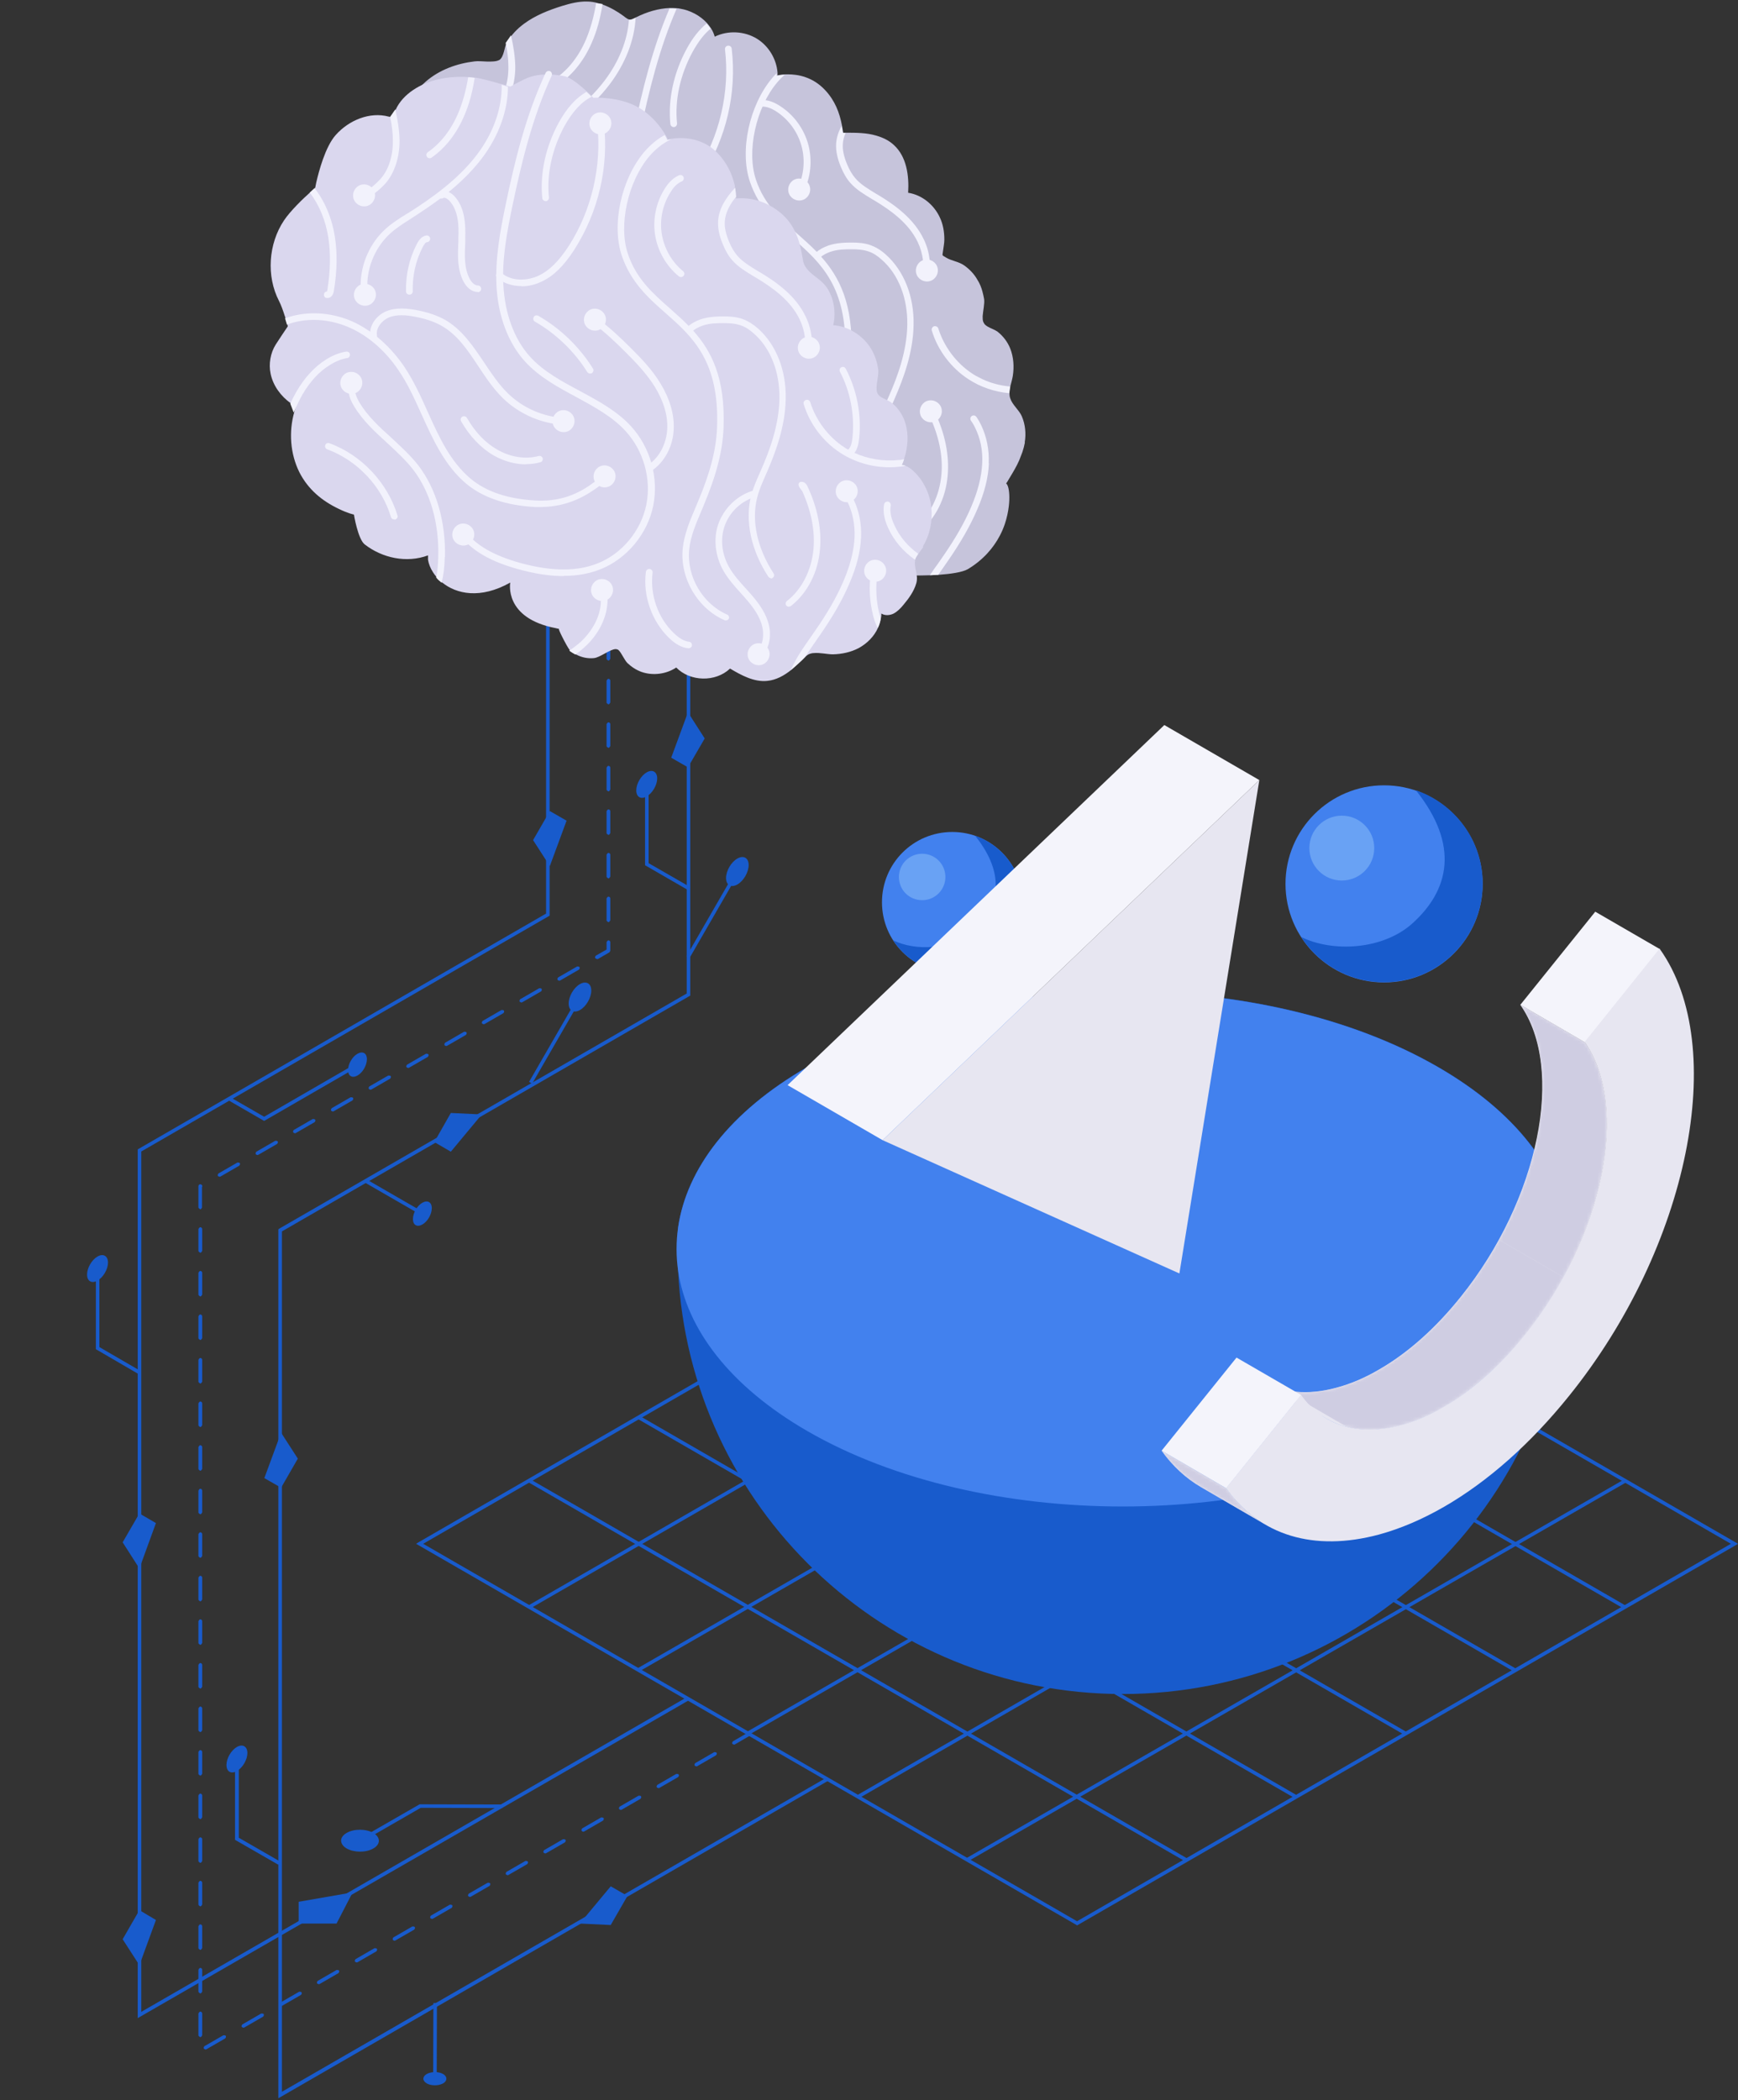 <svg width="500" height="604" viewBox="0 0 500 604" fill="none" xmlns="http://www.w3.org/2000/svg">
<rect x="0" y="0" width="500" height="604" fill="#333333" stroke="none"/>
<g clip-path="url(#clip0_238_18784)">
<path d="M309.85 553.791L309.61 553.611L119.701 444.024L120.484 443.542L309.85 334.256L310.091 334.436L500 444.024L499.217 444.505L309.85 553.791ZM121.748 444.024L309.85 552.588L497.953 444.024L309.85 335.459L121.748 444.024Z" fill="#185BCC"/>
<path d="M467.266 425.5L278.021 534.438L278.532 535.324L467.777 426.386L467.266 425.5Z" fill="#185BCC"/>
<path d="M435.721 407.273L246.553 516.343L247.064 517.229L436.233 408.159L435.721 407.273Z" fill="#185BCC"/>
<path d="M404.12 389.127L214.895 498.098L215.406 498.984L404.631 390.013L404.12 389.127Z" fill="#185BCC"/>
<path d="M372.664 370.893L183.42 479.831L183.931 480.718L373.175 371.78L372.664 370.893Z" fill="#185BCC"/>
<path d="M341.127 352.713L151.959 461.783L152.47 462.669L341.639 353.6L341.127 352.713Z" fill="#185BCC"/>
<path d="M278.543 352.657L278.031 353.543L467.161 462.679L467.673 461.793L278.543 352.657Z" fill="#185BCC"/>
<path d="M247.025 370.819L246.514 371.705L435.644 480.841L436.156 479.955L247.025 370.819Z" fill="#185BCC"/>
<path d="M215.477 388.99L214.965 389.876L404.095 499.012L404.607 498.126L215.477 388.99Z" fill="#185BCC"/>
<path d="M184.01 407.242L183.498 408.128L372.628 517.264L373.14 516.378L184.01 407.242Z" fill="#185BCC"/>
<path d="M152.461 425.412L151.949 426.298L341.079 535.434L341.591 534.548L152.461 425.412Z" fill="#185BCC"/>
<path d="M39.621 580.451V330.585L157.095 262.763V156.967H158.118V263.364L40.645 331.187V578.646L197.617 488.135L198.159 489.038L39.621 580.451Z" fill="#185BCC"/>
<path d="M80.082 603.5V353.574L80.323 353.393L197.556 285.751V145.954H198.579V286.353L81.106 354.176V601.634L237.837 511.245L238.319 512.147L80.082 603.5Z" fill="#185BCC"/>
<path d="M59.129 589.478C59.129 589.478 58.768 589.357 58.648 589.237C58.527 588.996 58.648 588.695 58.828 588.515L64.247 585.386C64.247 585.386 64.789 585.325 64.97 585.566C65.09 585.807 64.97 586.108 64.789 586.288L59.37 589.418C59.37 589.418 59.19 589.478 59.129 589.478ZM57.624 585.927C57.624 585.927 57.082 585.686 57.082 585.386V579.127C57.082 579.127 57.323 578.585 57.624 578.585C57.925 578.585 58.166 578.826 58.166 579.127V585.386C58.166 585.386 57.925 585.927 57.624 585.927ZM70.028 583.219C70.028 583.219 69.666 583.099 69.546 582.978C69.425 582.738 69.546 582.437 69.727 582.256L75.146 579.127C75.146 579.127 75.688 579.067 75.868 579.307C75.989 579.548 75.868 579.849 75.688 580.03L70.269 583.159C70.269 583.159 70.088 583.219 70.028 583.219ZM80.866 576.96C80.866 576.96 80.504 576.84 80.444 576.72C80.324 576.479 80.444 576.178 80.625 575.998L86.044 572.868C86.044 572.868 86.586 572.808 86.766 573.049C86.887 573.289 86.766 573.59 86.586 573.771L81.167 576.9C81.167 576.9 80.986 576.96 80.926 576.96H80.866ZM57.624 573.35C57.624 573.35 57.082 573.109 57.082 572.808V566.549C57.082 566.549 57.323 566.008 57.624 566.008C57.925 566.008 58.166 566.248 58.166 566.549V572.808C58.166 572.808 57.925 573.35 57.624 573.35ZM91.704 570.702C91.704 570.702 91.343 570.581 91.222 570.461C91.102 570.22 91.222 569.919 91.403 569.739L96.822 566.61C96.822 566.61 97.364 566.549 97.544 566.79C97.665 567.031 97.544 567.332 97.364 567.512L91.945 570.642C91.945 570.642 91.764 570.702 91.704 570.702ZM102.602 564.443C102.602 564.443 102.241 564.323 102.121 564.202C102 563.962 102.121 563.661 102.301 563.48L107.72 560.351C107.72 560.351 108.262 560.291 108.443 560.531C108.563 560.772 108.443 561.073 108.262 561.254L102.843 564.383C102.843 564.383 102.662 564.443 102.602 564.443ZM57.624 560.832C57.624 560.832 57.082 560.592 57.082 560.291V554.032C57.082 554.032 57.323 553.49 57.624 553.49C57.925 553.49 58.166 553.731 58.166 554.032V560.291C58.166 560.291 57.925 560.832 57.624 560.832ZM113.44 558.184C113.44 558.184 113.079 558.064 113.019 557.944C112.899 557.703 113.019 557.402 113.2 557.222L118.619 554.092C118.619 554.092 119.161 554.032 119.341 554.273C119.462 554.513 119.341 554.814 119.161 554.995L113.741 558.124C113.741 558.124 113.561 558.184 113.501 558.184H113.44ZM124.279 551.926C124.279 551.926 123.917 551.805 123.797 551.685C123.676 551.444 123.797 551.143 123.978 550.963L129.397 547.833C129.397 547.833 129.938 547.773 130.119 548.014C130.24 548.255 130.119 548.556 129.938 548.736L124.519 551.866C124.519 551.866 124.339 551.926 124.279 551.926ZM57.624 548.315C57.624 548.315 57.082 548.074 57.082 547.773V541.515C57.082 541.515 57.323 540.973 57.624 540.973C57.925 540.973 58.166 541.214 58.166 541.515V547.773C58.166 547.773 57.925 548.315 57.624 548.315ZM135.177 545.607C135.177 545.607 134.816 545.486 134.695 545.366C134.575 545.125 134.695 544.824 134.876 544.644L140.295 541.515C140.295 541.515 140.837 541.454 141.017 541.695C141.138 541.936 141.017 542.237 140.837 542.417L135.418 545.547C135.418 545.547 135.237 545.607 135.177 545.607ZM146.015 539.348C146.015 539.348 145.654 539.228 145.533 539.107C145.413 538.867 145.533 538.566 145.714 538.385L151.133 535.256C151.133 535.256 151.675 535.196 151.856 535.436C151.976 535.677 151.856 535.978 151.675 536.159L146.256 539.288C146.256 539.288 146.075 539.348 146.015 539.348ZM57.624 535.798C57.624 535.798 57.082 535.557 57.082 535.256V528.997C57.082 528.997 57.323 528.456 57.624 528.456C57.925 528.456 58.166 528.696 58.166 528.997V535.256C58.166 535.256 57.925 535.798 57.624 535.798ZM156.853 533.089C156.853 533.089 156.492 532.969 156.372 532.849C156.251 532.608 156.372 532.307 156.552 532.127L161.971 528.997C161.971 528.997 162.513 528.937 162.694 529.178C162.814 529.418 162.694 529.719 162.513 529.9L157.094 533.029C157.094 533.029 156.913 533.089 156.853 533.089ZM167.752 526.831C167.752 526.831 167.39 526.71 167.33 526.59C167.21 526.349 167.33 526.048 167.511 525.868L172.93 522.739C172.93 522.739 173.472 522.678 173.652 522.919C173.773 523.16 173.652 523.461 173.472 523.641L168.053 526.771C168.053 526.771 167.872 526.831 167.812 526.831H167.752ZM57.624 523.22C57.624 523.22 57.082 522.979 57.082 522.678V516.42C57.082 516.42 57.323 515.878 57.624 515.878C57.925 515.878 58.166 516.119 58.166 516.42V522.678C58.166 522.678 57.925 523.22 57.624 523.22ZM178.59 520.572C178.59 520.572 178.228 520.452 178.108 520.331C177.988 520.091 178.108 519.79 178.289 519.609L183.708 516.48C183.708 516.48 184.25 516.42 184.43 516.66C184.551 516.901 184.43 517.202 184.25 517.383L178.831 520.512C178.831 520.512 178.65 520.572 178.59 520.572ZM189.428 514.313C189.428 514.313 189.067 514.193 188.946 514.073C188.826 513.832 188.946 513.531 189.127 513.351L194.546 510.221C194.546 510.221 195.088 510.161 195.268 510.402C195.389 510.642 195.268 510.943 195.088 511.124L189.669 514.253C189.669 514.253 189.488 514.313 189.428 514.313ZM57.624 510.703C57.624 510.703 57.082 510.462 57.082 510.161V503.902C57.082 503.902 57.323 503.361 57.624 503.361C57.925 503.361 58.166 503.601 58.166 503.902V510.161C58.166 510.161 57.925 510.703 57.624 510.703ZM200.326 508.055C200.326 508.055 199.965 507.934 199.845 507.814C199.724 507.573 199.845 507.272 200.025 507.092L205.444 503.963C205.444 503.963 205.986 503.902 206.167 504.143C206.287 504.384 206.167 504.685 205.986 504.865L200.567 507.995C200.567 507.995 200.386 508.055 200.326 508.055ZM211.164 501.796C211.164 501.796 210.803 501.676 210.683 501.555C210.562 501.315 210.683 501.014 210.863 500.833L215.199 498.306C215.199 498.306 215.741 498.245 215.921 498.486C216.042 498.727 215.921 499.028 215.741 499.208L211.405 501.736C211.405 501.736 211.225 501.796 211.164 501.796ZM57.624 498.185C57.624 498.185 57.082 497.945 57.082 497.644V491.385C57.082 491.385 57.323 490.843 57.624 490.843C57.925 490.843 58.166 491.084 58.166 491.385V497.644C58.166 497.644 57.925 498.185 57.624 498.185ZM57.624 485.668C57.624 485.668 57.082 485.427 57.082 485.126V478.868C57.082 478.868 57.323 478.326 57.624 478.326C57.925 478.326 58.166 478.567 58.166 478.868V485.126C58.166 485.126 57.925 485.668 57.624 485.668ZM57.624 473.09C57.624 473.09 57.082 472.85 57.082 472.549V466.29C57.082 466.29 57.323 465.748 57.624 465.748C57.925 465.748 58.166 465.989 58.166 466.29V472.549C58.166 472.549 57.925 473.09 57.624 473.09ZM57.624 460.573C57.624 460.573 57.082 460.332 57.082 460.031V453.773C57.082 453.773 57.323 453.231 57.624 453.231C57.925 453.231 58.166 453.472 58.166 453.773V460.031C58.166 460.031 57.925 460.573 57.624 460.573ZM57.624 448.056C57.624 448.056 57.082 447.815 57.082 447.514V441.255C57.082 441.255 57.323 440.714 57.624 440.714C57.925 440.714 58.166 440.954 58.166 441.255V447.514C58.166 447.514 57.925 448.056 57.624 448.056ZM57.624 435.538C57.624 435.538 57.082 435.298 57.082 434.997V428.738C57.082 428.738 57.323 428.196 57.624 428.196C57.925 428.196 58.166 428.437 58.166 428.738V434.997C58.166 434.997 57.925 435.538 57.624 435.538ZM57.624 423.021C57.624 423.021 57.082 422.78 57.082 422.479V416.221C57.082 416.221 57.323 415.679 57.624 415.679C57.925 415.679 58.166 415.92 58.166 416.221V422.479C58.166 422.479 57.925 423.021 57.624 423.021ZM57.624 410.443C57.624 410.443 57.082 410.203 57.082 409.902V403.643C57.082 403.643 57.323 403.101 57.624 403.101C57.925 403.101 58.166 403.342 58.166 403.643V409.902C58.166 409.902 57.925 410.443 57.624 410.443ZM57.624 397.926C57.624 397.926 57.082 397.685 57.082 397.384V391.126C57.082 391.126 57.323 390.584 57.624 390.584C57.925 390.584 58.166 390.825 58.166 391.126V397.384C58.166 397.384 57.925 397.926 57.624 397.926ZM57.624 385.409C57.624 385.409 57.082 385.168 57.082 384.867V378.608C57.082 378.608 57.323 378.067 57.624 378.067C57.925 378.067 58.166 378.307 58.166 378.608V384.867C58.166 384.867 57.925 385.409 57.624 385.409ZM57.624 372.891C57.624 372.891 57.082 372.651 57.082 372.35V366.091C57.082 366.091 57.323 365.549 57.624 365.549C57.925 365.549 58.166 365.79 58.166 366.091V372.35C58.166 372.35 57.925 372.891 57.624 372.891ZM57.624 360.314C57.624 360.314 57.082 360.073 57.082 359.772V353.513C57.082 353.513 57.323 352.972 57.624 352.972C57.925 352.972 58.166 353.213 58.166 353.513V359.772C58.166 359.772 57.925 360.314 57.624 360.314ZM57.624 347.796C57.624 347.796 57.082 347.556 57.082 347.255V341.116C57.082 341.116 57.203 340.755 57.323 340.695C57.564 340.575 57.925 340.575 58.106 340.876C58.226 341.056 58.226 341.297 58.106 341.417V347.315C58.106 347.315 57.865 347.857 57.564 347.857L57.624 347.796ZM63.163 338.468C63.163 338.468 62.802 338.348 62.682 338.228C62.561 337.987 62.682 337.686 62.862 337.506L68.281 334.376C68.281 334.376 68.823 334.316 69.004 334.557C69.124 334.798 69.004 335.098 68.823 335.279L63.404 338.408C63.404 338.408 63.224 338.468 63.163 338.468ZM74.002 332.21C74.002 332.21 73.64 332.089 73.58 331.969C73.46 331.728 73.58 331.427 73.761 331.247L79.18 328.118C79.18 328.118 79.722 328.057 79.902 328.298C80.023 328.539 79.902 328.84 79.722 329.02L74.303 332.15C74.303 332.15 74.122 332.21 74.062 332.21H74.002ZM84.84 325.951C84.84 325.951 84.478 325.831 84.358 325.71C84.238 325.47 84.358 325.169 84.539 324.988L89.958 321.859C89.958 321.859 90.5 321.799 90.68 322.039C90.801 322.28 90.68 322.581 90.5 322.762L85.081 325.891C85.081 325.891 84.9 325.951 84.84 325.951ZM95.738 319.692C95.738 319.692 95.377 319.572 95.256 319.452C95.136 319.211 95.256 318.91 95.437 318.73L100.856 315.6C100.856 315.6 101.398 315.54 101.579 315.781C101.699 316.021 101.579 316.322 101.398 316.503L95.979 319.632C95.979 319.632 95.798 319.692 95.738 319.692ZM106.576 313.434C106.576 313.434 106.215 313.313 106.095 313.193C105.974 312.952 106.095 312.651 106.275 312.471L111.694 309.342C111.694 309.342 112.236 309.281 112.417 309.522C112.537 309.763 112.417 310.064 112.236 310.244L106.817 313.374C106.817 313.374 106.636 313.434 106.576 313.434ZM117.414 307.175C117.414 307.175 117.053 307.055 116.933 306.934C116.812 306.694 116.933 306.393 117.113 306.212L122.532 303.083C122.532 303.083 123.074 303.023 123.255 303.263C123.375 303.504 123.255 303.805 123.074 303.986L117.655 307.115C117.655 307.115 117.475 307.175 117.414 307.175ZM128.313 300.856C128.313 300.856 127.951 300.736 127.891 300.616C127.771 300.375 127.891 300.074 128.072 299.893L133.491 296.764C133.491 296.764 134.033 296.704 134.214 296.945C134.334 297.185 134.214 297.486 134.033 297.667L128.614 300.796C128.614 300.796 128.433 300.856 128.373 300.856H128.313ZM139.151 294.598C139.151 294.598 138.79 294.477 138.669 294.357C138.549 294.116 138.669 293.815 138.85 293.635L144.269 290.505C144.269 290.505 144.811 290.445 144.991 290.686C145.112 290.927 144.991 291.227 144.811 291.408L139.392 294.537C139.392 294.537 139.211 294.598 139.151 294.598ZM149.989 288.339C149.989 288.339 149.628 288.219 149.507 288.098C149.387 287.857 149.507 287.557 149.688 287.376L155.107 284.247C155.107 284.247 155.649 284.186 155.83 284.427C155.95 284.668 155.83 284.969 155.649 285.149L150.23 288.279C150.23 288.279 150.049 288.339 149.989 288.339ZM160.887 282.08C160.887 282.08 160.526 281.96 160.406 281.839C160.285 281.599 160.406 281.298 160.586 281.117L166.005 277.988C166.005 277.988 166.547 277.928 166.728 278.169C166.848 278.409 166.728 278.71 166.547 278.891L161.128 282.02C161.128 282.02 160.948 282.08 160.887 282.08ZM171.726 275.822C171.726 275.822 171.364 275.701 171.244 275.581C171.123 275.34 171.244 275.039 171.425 274.859L174.495 273.113V271.007C174.495 271.007 174.736 270.466 175.037 270.466C175.338 270.466 175.579 270.706 175.579 271.007V273.414C175.579 273.414 175.459 273.775 175.338 273.896L172.027 275.822C172.027 275.822 171.846 275.882 171.786 275.882L171.726 275.822ZM175.037 265.23C175.037 265.23 174.495 264.989 174.495 264.688V258.43C174.495 258.43 174.736 257.888 175.037 257.888C175.338 257.888 175.579 258.129 175.579 258.43V264.688C175.579 264.688 175.338 265.23 175.037 265.23ZM175.037 252.652C175.037 252.652 174.495 252.412 174.495 252.111V245.852C174.495 245.852 174.736 245.31 175.037 245.31C175.338 245.31 175.579 245.551 175.579 245.852V252.111C175.579 252.111 175.338 252.652 175.037 252.652ZM175.037 240.135C175.037 240.135 174.495 239.894 174.495 239.593V233.335C174.495 233.335 174.736 232.793 175.037 232.793C175.338 232.793 175.579 233.034 175.579 233.335V239.593C175.579 239.593 175.338 240.135 175.037 240.135ZM175.037 227.618C175.037 227.618 174.495 227.377 174.495 227.076V220.817C174.495 220.817 174.736 220.276 175.037 220.276C175.338 220.276 175.579 220.516 175.579 220.817V227.076C175.579 227.076 175.338 227.618 175.037 227.618ZM175.037 215.1C175.037 215.1 174.495 214.86 174.495 214.559V208.3C174.495 208.3 174.736 207.758 175.037 207.758C175.338 207.758 175.579 207.999 175.579 208.3V214.559C175.579 214.559 175.338 215.1 175.037 215.1ZM175.037 202.583C175.037 202.583 174.495 202.342 174.495 202.041V195.783C174.495 195.783 174.736 195.241 175.037 195.241C175.338 195.241 175.579 195.482 175.579 195.783V202.041C175.579 202.041 175.338 202.583 175.037 202.583ZM175.037 190.005C175.037 190.005 174.495 189.765 174.495 189.464V183.205C174.495 183.205 174.736 182.663 175.037 182.663C175.338 182.663 175.579 182.904 175.579 183.205V189.464C175.579 189.464 175.338 190.005 175.037 190.005ZM175.037 177.488C175.037 177.488 174.495 177.247 174.495 176.946V170.688C174.495 170.688 174.736 170.146 175.037 170.146C175.338 170.146 175.579 170.387 175.579 170.688V176.946C175.579 176.946 175.338 177.488 175.037 177.488ZM175.037 164.971C175.037 164.971 174.495 164.73 174.495 164.429V158.17C174.495 158.17 174.736 157.629 175.037 157.629C175.338 157.629 175.579 157.869 175.579 158.17V164.429C175.579 164.429 175.338 164.971 175.037 164.971ZM175.037 152.453C175.037 152.453 174.495 152.213 174.495 151.912V145.653C174.495 145.653 174.736 145.111 175.037 145.111C175.338 145.111 175.579 145.352 175.579 145.653V151.912C175.579 151.912 175.338 152.453 175.037 152.453Z" fill="#185BCC"/>
<path d="M39.982 395.278L27.578 388.056V364.827H28.602V387.455L40.524 394.375L39.982 395.278Z" fill="#185BCC"/>
<path d="M25.049 366.572C25.049 368.498 26.373 369.28 28.059 368.317C29.745 367.354 31.07 365.007 31.07 363.142C31.07 361.276 29.745 360.434 28.059 361.397C26.373 362.359 25.049 364.706 25.049 366.572Z" fill="#185BCC"/>
<path d="M197.978 256.023L185.574 248.861V225.632H186.598V248.259L198.52 255.12L197.978 256.023Z" fill="#185BCC"/>
<path d="M183.045 227.317C183.045 229.243 184.37 230.025 186.056 229.062C187.741 228.099 189.066 225.752 189.066 223.887C189.066 222.021 187.741 221.179 186.056 222.142C184.37 223.105 183.045 225.452 183.045 227.317Z" fill="#185BCC"/>
<path d="M80.083 536.339L67.619 529.178V505.948H68.703V528.576L80.625 535.436L80.083 536.339Z" fill="#185BCC"/>
<path d="M65.15 507.633C65.15 509.559 66.475 510.342 68.161 509.379C69.847 508.416 71.172 506.069 71.172 504.203C71.172 502.338 69.847 501.495 68.161 502.458C66.475 503.421 65.15 505.768 65.15 507.633Z" fill="#185BCC"/>
<path d="M165.171 288.694L152.207 311.163L153.094 311.674L166.058 289.205L165.171 288.694Z" fill="#185BCC"/>
<path d="M166.847 290.505C165.041 291.528 163.596 290.686 163.596 288.64C163.596 286.594 165.041 284.066 166.847 283.043C168.654 282.02 170.099 282.862 170.099 284.909C170.099 286.955 168.654 289.482 166.847 290.505Z" fill="#185BCC"/>
<path d="M210.474 252.523L197.51 274.992L198.396 275.503L211.36 253.034L210.474 252.523Z" fill="#185BCC"/>
<path d="M212.126 254.398C210.32 255.421 208.875 254.578 208.875 252.532C208.875 250.486 210.32 247.959 212.126 246.936C213.933 245.912 215.378 246.755 215.378 248.801C215.378 250.847 213.933 253.375 212.126 254.398Z" fill="#185BCC"/>
<path d="M102.844 309.341C101.339 310.184 100.135 309.522 100.135 307.776C100.135 306.031 101.339 303.925 102.844 303.082C104.35 302.24 105.554 302.902 105.554 304.647C105.554 306.392 104.35 308.499 102.844 309.341Z" fill="#185BCC"/>
<path d="M75.989 322.4L65.572 316.383L66.054 315.48L75.989 321.197L101.278 306.573L101.82 307.476L75.989 322.4Z" fill="#185BCC"/>
<path d="M105.445 339.218L104.934 340.104L120.89 349.311L121.402 348.425L105.445 339.218Z" fill="#185BCC"/>
<path d="M121.508 352.19C120.003 353.032 118.799 352.37 118.799 350.625C118.799 348.88 120.003 346.774 121.508 345.931C123.014 345.089 124.218 345.751 124.218 347.496C124.218 349.241 123.014 351.347 121.508 352.19Z" fill="#185BCC"/>
<path d="M202.734 212.393L197.917 220.697L193.1 217.929L197.917 204.87L202.734 212.393Z" fill="#185BCC"/>
<path d="M153.361 241.639L158.178 233.274L162.995 236.043L158.178 249.102L153.361 241.639Z" fill="#185BCC"/>
<path d="M35.285 443.603L40.102 435.298L44.859 438.066L40.102 451.125L35.285 443.603Z" fill="#185BCC"/>
<path d="M35.285 557.763L40.102 549.398L44.859 552.227L40.102 565.226L35.285 557.763Z" fill="#185BCC"/>
<path d="M129.698 331.247L124.941 328.478L129.698 320.113L138.61 320.535L129.698 331.247Z" fill="#185BCC"/>
<path d="M175.698 542.538L180.515 545.306L175.698 553.671L166.787 553.25L175.698 542.538Z" fill="#185BCC"/>
<path d="M85.683 419.531L80.866 427.896L76.049 425.127L80.866 412.068L85.683 419.531Z" fill="#185BCC"/>
<path d="M294.858 127.238C294.677 128.201 294.436 129.104 294.135 130.006C293.834 130.789 293.533 131.571 293.232 132.353C292.449 134.159 291.425 135.844 290.402 137.529C290.101 138.071 289.8 138.552 289.438 139.094C289.619 139.094 289.8 139.455 289.98 139.936C290.342 141.019 290.522 143.065 290.221 145.593C290.041 147.158 289.679 148.903 289.077 150.708C288.716 151.792 288.234 152.935 287.632 154.078C285.826 157.509 282.936 160.999 278.42 163.707C276.854 164.61 273.422 165.091 269.99 165.332C269.207 165.332 268.364 165.452 267.581 165.452C264.089 165.573 261.199 165.512 261.199 165.512C261.199 165.512 260.115 165.994 258.249 166.776C256.804 167.378 254.877 168.16 252.769 169.003C243.376 172.674 229.347 177.368 228.564 173.155C213.511 179.956 208.453 171.53 209.236 165.212C203.998 171.53 194.123 168.702 193.22 160.518C177.324 158.11 179.311 147.699 179.311 147.699C164.679 156.185 155.166 145.473 155.949 140.357C149.927 142.704 143.063 141.32 138.066 137.529C136.139 136.085 134.935 129.104 134.935 129.104C134.935 129.104 133.369 128.803 130.66 127.599C125.903 125.373 121.869 122.243 119.4 117.369C116.57 111.832 116.148 104.972 118.316 98.954C114.884 97.028 111.994 93.778 111.091 89.746C110.489 87.038 110.97 83.909 112.476 81.502C113.258 80.298 114.944 78.553 114.884 77.169C114.884 75.845 112.656 73.257 112.054 71.933C110.428 68.262 109.345 64.35 108.863 60.379C108.502 57.61 108.502 56.226 110.368 54.18C112.536 51.773 114.884 49.606 116.57 46.778C116.871 46.297 117.172 45.755 117.172 45.153C117.172 44.612 116.931 44.13 116.751 43.649C113.981 36.728 116.751 28.363 122.531 23.428C126.445 20.058 131.442 18.253 136.56 17.651C137.463 17.531 138.848 17.651 140.233 17.711C141.498 17.711 142.762 17.711 143.545 17.29C143.545 17.29 143.545 17.29 143.605 17.29C145.05 16.387 145.05 13.499 145.833 12.175C147.097 10.068 148.783 8.263 150.77 6.819C154.022 4.412 157.875 2.907 161.729 1.703C164.077 0.981 166.486 0.38 168.894 0.44C169.978 0.44 171.062 0.62 172.085 0.921C172.567 1.042 172.989 1.162 173.47 1.342C175.578 2.125 177.565 3.268 179.371 4.592C179.552 4.712 179.732 4.893 179.913 5.013C180.274 5.254 180.635 5.555 181.057 5.615C181.057 5.615 181.117 5.615 181.177 5.615C181.177 5.615 181.177 5.615 181.238 5.615C181.719 5.615 182.141 5.374 182.562 5.194C182.743 5.134 182.863 5.013 183.044 4.953C186.055 3.449 189.366 2.426 192.678 2.305C193.34 2.305 194.063 2.305 194.725 2.365C195.026 2.365 195.327 2.426 195.628 2.486C198.579 2.967 201.409 4.472 203.396 6.638C203.817 7.12 204.178 7.601 204.54 8.143C205.021 8.865 205.383 9.707 205.623 10.55C209.417 8.684 214.174 8.925 217.786 11.152C221.158 13.258 223.386 16.989 223.687 20.901C223.687 21.081 223.687 21.202 223.687 21.382C223.687 21.503 223.687 21.563 223.687 21.683C223.687 21.683 224.59 21.442 225.975 21.382C226.216 21.382 226.397 21.382 226.637 21.382C229.467 21.382 233.742 22.044 237.355 25.896C240.185 28.905 241.51 32.335 242.232 36.126C242.353 36.788 242.473 37.51 242.594 38.172C242.834 38.172 243.135 38.172 243.376 38.172C246.206 38.172 249.337 38.172 252.107 39.015C253.974 39.556 255.66 40.339 257.105 41.663C260.838 45.033 261.56 50.509 261.259 55.444C265.233 56.046 268.665 58.874 270.351 62.485C271.315 64.471 271.676 66.698 271.676 68.924C271.676 70.007 271.435 70.97 271.315 72.053C271.134 73.678 270.833 73.257 272.097 74.039C273.723 75.062 275.77 75.183 277.456 76.386C278.962 77.47 280.286 78.854 281.189 80.479C281.852 81.502 282.333 82.705 282.634 83.849C282.815 84.571 282.996 85.293 283.116 86.015C283.297 87.339 282.815 89.325 282.695 90.95C282.695 91.552 282.695 92.153 282.875 92.575C282.996 92.816 283.116 93.056 283.297 93.297C283.538 93.538 283.779 93.718 284.08 93.899C284.983 94.44 286.127 94.801 286.91 95.343C288.535 96.607 289.86 98.292 290.643 100.278C291.606 102.745 291.787 105.513 291.365 108.161C291.185 109.184 290.884 110.207 290.643 111.17C290.522 111.772 290.402 112.434 290.402 113.096C290.402 113.577 290.462 114.119 290.643 114.6C291.245 116.466 293.172 117.91 293.954 119.716C294.978 122.063 295.219 124.771 294.797 127.238H294.858Z" fill="#C6C4DB"/>
<path d="M211.042 117.068C211.042 117.068 210.439 117.55 210.078 117.79C209.777 118.031 209.476 118.272 209.175 118.512C205.924 120.92 200.565 124.47 192.316 124.53C191.834 124.53 191.352 124.53 190.871 124.53C182.441 124.109 175.697 121.822 170.88 117.79C164.739 112.615 161.367 105.153 158.115 97.991C156.128 93.598 154.081 89.025 151.372 85.113C147.277 79.035 141.738 74.461 135.777 72.294C130.297 70.248 124.336 70.188 119.339 72.054C119.218 71.572 118.978 70.971 118.797 70.248C124.216 68.263 130.598 68.323 136.499 70.489C138.847 71.332 141.136 72.595 143.303 74.1C143.965 74.581 144.628 75.063 145.23 75.544C148.12 77.891 150.769 80.78 152.997 84.029C155.767 88.122 157.874 92.756 159.861 97.209C163.173 104.551 166.304 111.411 172.145 116.346C176.661 120.137 182.983 122.244 191.051 122.665C199.36 123.086 204.599 119.716 207.971 117.189C208.332 116.888 208.693 116.647 209.055 116.406C209.416 116.105 209.777 115.865 210.078 115.624C210.5 115.323 211.102 115.443 211.403 115.804C211.704 116.226 211.644 116.827 211.222 117.128L211.042 117.068Z" fill="#F2F2FC"/>
<path d="M182.862 5.014C182.561 11.513 179.911 18.313 175.335 24.331C172.566 27.942 169.314 31.132 165.822 33.9C165.039 34.502 164.317 35.103 163.534 35.705C160.704 37.812 157.814 39.737 155.104 41.483L154.562 41.844C152.635 43.047 150.709 44.311 149.023 45.816C144.989 49.486 142.52 54.903 142.399 60.379C142.399 61.522 142.399 62.666 142.58 63.809C142.64 64.351 142.279 64.832 141.797 64.892H141.677C141.195 64.892 140.774 64.531 140.714 64.05C140.533 62.907 140.473 61.763 140.473 60.62C140.473 54.541 143.182 48.524 147.758 44.431C149.565 42.806 151.612 41.543 153.599 40.279L154.141 39.978C160.885 35.705 168.471 30.349 173.89 23.248C178.045 17.772 180.514 11.633 180.935 5.736C180.935 5.736 180.995 5.736 181.056 5.736C181.056 5.736 181.056 5.736 181.116 5.736C181.597 5.736 182.019 5.495 182.44 5.315C182.621 5.254 182.741 5.134 182.922 5.074L182.862 5.014Z" fill="#F2F2FC"/>
<path d="M174.192 62.666C172.626 62.666 171.181 61.582 170.157 59.717C168.291 56.166 168.472 52.194 168.652 48.283V47.199C168.833 43.589 168.652 39.135 166.003 36.367C165.461 35.825 164.678 35.404 164.317 35.645C163.895 35.946 163.293 35.825 162.992 35.344C162.691 34.923 162.812 34.321 163.293 34.02C164.618 33.178 166.304 33.9 167.388 35.043C170.579 38.353 170.76 43.348 170.639 47.32V48.463C170.459 52.074 170.278 55.865 171.904 58.934C172.144 59.416 173.048 60.86 174.252 60.86C174.794 60.86 175.215 61.281 175.215 61.823C175.215 62.365 174.794 62.786 174.252 62.786L174.192 62.666Z" fill="#F2F2FC"/>
<path d="M147.036 10.309C147.699 13.197 148.18 16.206 148.241 19.215C148.241 24.09 146.796 28.483 144.206 31.492C143.303 32.515 142.28 33.418 141.196 34.26C140.714 34.621 140.232 34.983 139.751 35.344C139.57 35.464 139.39 35.524 139.149 35.524C138.848 35.524 138.547 35.404 138.366 35.163C138.065 34.742 138.125 34.14 138.547 33.839C139.088 33.418 139.63 32.997 140.172 32.575C141.075 31.853 141.918 31.071 142.701 30.228C145.049 27.58 146.314 23.608 146.254 19.155C146.254 16.868 145.953 14.642 145.471 12.355L146.976 10.188L147.036 10.309Z" fill="#F2F2FC"/>
<path d="M246.507 156.606C246.326 156.967 246.025 157.148 245.604 157.208C245.483 157.208 245.363 157.208 245.242 157.148C237.415 153.718 232.357 145.052 233.2 136.506C233.622 132.414 235.247 128.563 236.873 124.892L237.475 123.447C241.148 114.781 242.894 108.101 243.135 101.602C243.858 82.525 236.03 75.544 228.383 68.804C223.446 64.471 218.328 59.898 215.739 52.255C212.728 43.348 215.558 30.229 222.181 22.406C222.603 21.924 223.024 21.443 223.446 21.021C223.446 21.202 223.446 21.322 223.446 21.503C223.446 21.623 223.446 21.683 223.446 21.804C223.446 21.804 224.349 21.563 225.734 21.503C224.951 22.225 224.229 22.947 223.626 23.669C217.485 30.891 214.715 43.468 217.485 51.713C219.893 58.874 224.59 63.027 229.587 67.42C231.394 69.045 233.2 70.609 234.946 72.415C235.368 72.896 235.849 73.318 236.211 73.799C241.449 79.636 245.483 87.4 244.941 101.722C244.701 108.402 242.894 115.323 239.161 124.23L238.559 125.674C237.054 129.224 235.428 132.956 235.067 136.747C234.284 144.45 238.86 152.333 245.965 155.463C246.447 155.704 246.688 156.245 246.447 156.727L246.507 156.606Z" fill="#F2F2FC"/>
<path d="M164.739 138.973C164.679 141.862 164.378 144.269 163.836 146.375C163.234 145.894 162.692 145.413 162.27 144.871C162.632 143.126 162.812 141.2 162.872 138.913C163.113 129.044 160.524 120.137 155.587 113.758C153.419 110.99 150.71 108.522 148.121 106.115C144.628 102.926 141.076 99.676 138.607 95.524C137.824 94.26 137.343 93.056 137.162 91.973C136.981 91.01 136.981 90.168 137.222 89.325C137.343 88.784 137.884 88.543 138.366 88.663C138.908 88.784 139.149 89.325 139.029 89.807C138.848 90.408 138.848 91.131 139.029 91.853C139.209 92.635 139.631 93.538 140.173 94.501C142.521 98.412 145.832 101.481 149.385 104.671C152.034 107.138 154.804 109.666 157.092 112.555C162.27 119.295 165.04 128.683 164.799 138.973H164.739Z" fill="#F2F2FC"/>
<path d="M284.499 133.256C284.319 137.348 283.235 141.741 281.127 146.556C279.14 151.19 276.431 155.944 272.638 161.42C272.276 161.962 271.915 162.443 271.554 162.985C271.012 163.767 270.47 164.549 269.928 165.332C269.145 165.332 268.302 165.452 267.52 165.452C268.302 164.249 269.145 163.045 269.988 161.902C270.349 161.36 270.711 160.878 271.072 160.337C274.805 154.981 277.455 150.347 279.381 145.834C281.368 141.2 282.392 137.047 282.573 133.196C282.753 129.525 282.031 126.095 280.586 123.146C280.224 122.364 279.803 121.641 279.321 120.979C279.02 120.558 279.14 119.956 279.562 119.655C279.983 119.355 280.586 119.475 280.887 119.896C281.428 120.678 281.91 121.521 282.332 122.424C283.837 125.613 284.62 129.344 284.439 133.256H284.499Z" fill="#F2F2FC"/>
<path d="M258.61 145.051C258.309 145.051 258.008 144.871 257.827 144.63C252.829 136.987 251.023 128.442 252.89 121.28C253.492 118.994 254.455 116.827 255.358 114.781L255.78 113.818C258.188 108.342 260.898 101.06 261.018 93.417C261.139 85.774 258.489 78.914 253.672 74.701C252.408 73.558 251.204 72.776 249.939 72.354C248.434 71.813 246.748 71.692 245.122 71.692C243.196 71.692 241.028 71.692 238.92 72.415C237.837 72.776 236.813 73.317 235.97 74.039C235.549 74.4 234.946 74.34 234.645 73.919C234.284 73.498 234.344 72.896 234.766 72.595C235.729 71.752 236.994 71.091 238.318 70.609C240.667 69.827 243.075 69.767 245.122 69.767C246.868 69.767 248.735 69.887 250.541 70.549C251.986 71.091 253.432 71.933 254.877 73.257C260.055 77.891 263.005 85.233 262.825 93.477C262.704 101.421 259.874 108.944 257.406 114.6L256.984 115.563C256.081 117.609 255.178 119.656 254.636 121.822C252.89 128.502 254.636 136.446 259.332 143.667C259.633 144.088 259.513 144.69 259.031 144.991C258.851 145.112 258.67 145.172 258.489 145.172L258.61 145.051Z" fill="#F2F2FC"/>
<path d="M132.887 62.425C132.707 63.629 131.984 64.411 131.081 64.411C131.021 64.411 130.9 64.411 130.84 64.411C130.298 64.351 129.937 63.87 130.057 63.328C130.057 62.907 130.479 62.545 130.9 62.545C130.9 62.485 130.96 62.305 131.021 62.184C131.924 56.588 131.984 51.653 131.322 47.2C130.539 42.145 128.672 37.691 125.963 34.141C126.264 33.9 126.505 33.659 126.685 33.479C127.047 33.178 127.288 32.937 127.348 32.877C130.298 36.668 132.345 41.483 133.188 46.899C133.911 51.533 133.851 56.648 132.887 62.485V62.425Z" fill="#F2F2FC"/>
<path d="M204.418 8.263C202.491 9.828 200.805 12.115 199.24 14.943C195.687 21.503 194.061 28.785 194.784 35.525C194.784 36.066 194.423 36.487 193.941 36.548C193.941 36.548 193.881 36.548 193.821 36.548C193.339 36.548 192.917 36.187 192.857 35.705C192.135 28.604 193.821 20.901 197.554 14.04C199.24 10.911 201.166 8.504 203.274 6.759C203.695 7.24 204.057 7.722 204.418 8.263Z" fill="#F2F2FC"/>
<path d="M224.589 124.29C222.964 132.354 217.003 139.515 209.476 142.524C206.285 143.788 202.793 144.45 198.939 144.45C195.025 144.45 190.69 143.788 185.933 142.464C179.551 140.719 174.854 138.372 171.482 135.302C170.7 134.58 169.917 133.798 169.255 132.955C168.954 132.534 169.014 131.932 169.435 131.632C169.857 131.331 170.459 131.391 170.76 131.812C171.362 132.594 172.085 133.317 172.867 134.039C175.998 136.927 180.394 139.034 186.415 140.719C195.447 143.186 202.732 143.246 208.754 140.839C215.738 138.071 221.217 131.451 222.723 123.989C224.228 116.587 221.94 108.462 216.762 102.805C212.908 98.593 207.61 95.764 202.552 92.996C197.253 90.168 191.834 87.219 187.74 82.705C182.923 77.349 180.033 69.586 179.611 60.86C179.611 60.018 179.611 59.175 179.611 58.333C179.611 58.092 179.611 57.851 179.611 57.611C179.671 50.87 180.936 44.13 182.321 37.691C184.729 26.137 187.679 13.92 192.617 2.426C193.279 2.426 194.002 2.426 194.664 2.486C189.606 14.04 186.656 26.377 184.187 38.052C182.862 44.311 181.598 50.931 181.538 57.49C181.538 58.212 181.538 58.995 181.538 59.717C181.538 60.018 181.538 60.319 181.538 60.68C181.959 68.984 184.669 76.326 189.185 81.321C193.038 85.594 198.337 88.422 203.515 91.191C208.754 94.019 214.173 96.908 218.267 101.361C220.977 104.37 222.964 107.921 224.108 111.772C224.288 112.434 224.469 113.096 224.589 113.758C225.312 117.188 225.372 120.739 224.65 124.169L224.589 124.29Z" fill="#F2F2FC"/>
<path d="M186.776 61.04C184.187 61.04 181.658 60.258 179.852 58.693C179.43 58.332 179.37 57.73 179.731 57.369C180.093 56.948 180.695 56.888 181.056 57.249C184.187 59.897 188.763 59.476 191.894 57.971C194.965 56.467 197.614 53.759 200.384 49.546C207.007 39.255 210.018 26.377 208.573 14.221C208.513 13.679 208.874 13.198 209.416 13.137C209.958 13.077 210.439 13.438 210.5 13.98C212.005 26.738 208.934 39.737 202.01 50.569C199.059 55.143 196.169 58.031 192.797 59.656C190.871 60.619 188.823 61.101 186.836 61.101L186.776 61.04Z" fill="#F2F2FC"/>
<path d="M223.686 114.24C223.385 114.24 223.084 114.059 222.903 113.818C222.602 113.397 222.723 112.795 223.204 112.494C226.456 110.388 228.563 106.356 228.744 102.023C228.924 98.172 227.66 94.079 225.191 90.047C222.843 86.256 219.652 82.946 216.822 80.118C214.112 77.41 210.801 74.22 207.248 71.632C206.827 71.332 206.706 70.73 207.067 70.308C207.368 69.887 207.971 69.767 208.392 70.128C212.065 72.836 215.437 76.025 218.207 78.794C221.097 81.682 224.408 85.052 226.877 89.085C229.526 93.417 230.851 97.931 230.671 102.143C230.49 107.138 228.021 111.712 224.288 114.179C224.107 114.3 223.927 114.36 223.746 114.36L223.686 114.24Z" fill="#F2F2FC"/>
<path d="M234.885 165.212C234.885 165.212 234.824 165.212 234.764 165.212C232.958 165.032 231.152 164.069 229.285 162.263C224.287 157.449 221.698 150.107 222.601 143.247C222.662 142.705 223.143 142.344 223.685 142.404C224.227 142.464 224.588 142.946 224.528 143.487C223.745 149.806 226.094 156.486 230.67 160.879C232.235 162.384 233.62 163.166 235.005 163.347C235.547 163.347 235.908 163.888 235.848 164.37C235.848 164.851 235.366 165.212 234.885 165.212Z" fill="#F2F2FC"/>
<path d="M188.101 112.314C184.97 112.314 181.718 111.411 178.768 109.726C175.155 107.62 171.904 104.25 169.435 99.917C169.194 99.436 169.314 98.894 169.796 98.593C170.278 98.352 170.82 98.473 171.121 98.954C173.409 102.986 176.419 106.115 179.791 108.041C183.585 110.268 187.98 110.93 191.774 109.907C192.255 109.786 192.797 110.087 192.918 110.569C193.038 111.05 192.737 111.592 192.255 111.712C190.931 112.073 189.546 112.254 188.101 112.254V112.314Z" fill="#F2F2FC"/>
<path d="M150.167 128.141C149.745 128.141 149.384 127.9 149.263 127.479C146.614 118.633 139.569 111.17 130.899 107.981C130.417 107.8 130.176 107.259 130.357 106.777C130.537 106.296 131.079 106.055 131.561 106.236C140.774 109.606 148.3 117.61 151.13 126.998C151.311 127.479 151.01 128.021 150.468 128.201C150.347 128.201 150.287 128.201 150.167 128.201V128.141Z" fill="#F2F2FC"/>
<path d="M267.641 77.53C267.641 78.072 267.219 78.433 266.677 78.433C266.135 78.433 265.714 78.011 265.714 77.47C265.714 76.567 265.714 75.664 265.533 74.822C265.292 73.016 264.811 71.271 264.028 69.646C261.379 64.05 255.96 60.319 251.564 57.671L250.842 57.249C248.674 55.925 246.386 54.602 244.64 52.616C243.556 51.412 242.653 49.847 241.87 47.922C240.846 45.454 240.425 43.288 240.545 41.302C240.666 39.436 241.268 37.811 242.111 36.187C242.231 36.849 242.352 37.571 242.472 38.233C242.713 38.233 243.014 38.233 243.255 38.233C242.833 39.256 242.532 40.279 242.472 41.422C242.352 43.107 242.773 45.033 243.676 47.199C244.399 48.945 245.182 50.269 246.145 51.352C247.65 53.097 249.818 54.361 251.865 55.624L252.588 56.046C257.224 58.814 262.944 62.846 265.774 68.864C266.677 70.73 267.219 72.716 267.46 74.762C267.581 75.664 267.641 76.627 267.641 77.53Z" fill="#F2F2FC"/>
<path d="M230.671 55.625C230.671 55.625 231.032 55.384 231.153 55.204C233.26 51.051 233.742 46.056 232.538 41.603C231.333 37.09 228.383 33.057 224.469 30.53C222.542 29.266 220.857 28.725 219.171 28.785C218.629 28.785 218.207 29.266 218.267 29.748C218.267 30.289 218.749 30.71 219.231 30.65C220.495 30.65 221.82 31.072 223.385 32.095C226.878 34.382 229.527 37.992 230.611 42.084C231.695 46.117 231.273 50.63 229.346 54.361C229.106 54.843 229.346 55.384 229.768 55.625C230.009 55.745 230.31 55.745 230.611 55.625H230.671Z" fill="#F2F2FC"/>
<path d="M198.879 100.879C192.436 100.518 186.114 97.75 181.477 93.237C178.708 90.528 176.54 87.279 174.433 84.089C171.362 79.456 168.411 75.002 163.835 72.414C161.728 71.211 159.259 70.368 156.008 69.766C153.84 69.345 151.01 69.044 148.662 70.007C146.675 70.85 144.868 73.016 145.23 75.183C145.35 75.724 144.989 76.206 144.447 76.266C143.905 76.386 143.423 76.025 143.363 75.484C142.761 72.234 145.29 69.285 147.939 68.202C150.769 67.058 153.96 67.419 156.369 67.841C159.861 68.503 162.511 69.406 164.799 70.669C169.736 73.498 172.927 78.312 176.058 82.946C178.105 86.015 180.213 89.205 182.862 91.792C187.137 96.005 193.038 98.593 198.999 98.894C199.541 98.894 199.902 99.375 199.902 99.916C199.902 100.398 199.481 100.819 198.939 100.819L198.879 100.879Z" fill="#F2F2FC"/>
<path d="M255.297 167.739C255.297 167.739 254.815 167.679 254.634 167.499C254.273 167.137 254.213 166.536 254.574 166.175C256.32 164.309 256.802 161.12 255.838 158.111C254.935 155.282 252.948 152.755 250.901 150.468C250.6 150.107 250.239 149.746 249.938 149.384C248.131 147.399 246.265 145.292 244.88 142.885C242.712 139.034 242.11 134.58 243.074 130.669C244.338 125.794 248.192 121.581 253.009 120.017C253.49 119.836 254.032 120.137 254.213 120.619C254.393 121.1 254.092 121.642 253.611 121.822C249.396 123.206 246.024 126.817 244.94 131.09C244.037 134.58 244.639 138.552 246.566 141.922C247.83 144.149 249.637 146.135 251.383 148.061C251.744 148.422 252.045 148.783 252.406 149.204C254.574 151.611 256.681 154.319 257.705 157.509C258.909 161.18 258.247 164.971 256.079 167.438C255.899 167.619 255.658 167.739 255.357 167.739H255.297Z" fill="#F2F2FC"/>
<path d="M290.641 111.17C290.521 111.772 290.4 112.434 290.4 113.096C286.185 112.735 282.091 111.351 278.599 109.064C273.601 105.814 269.748 100.699 268.062 95.042C267.941 94.56 268.182 94.019 268.724 93.838C269.206 93.718 269.748 93.959 269.928 94.44C271.554 99.676 275.106 104.43 279.683 107.439C280.044 107.68 280.405 107.92 280.766 108.101C281.308 108.402 281.91 108.703 282.512 109.004C285.041 110.207 287.811 110.929 290.641 111.17Z" fill="#F2F2FC"/>
<path d="M263.727 153.296C263.727 153.296 263.185 153.176 263.005 152.935C262.704 152.514 262.764 151.912 263.185 151.611C267.52 148.241 270.29 142.704 270.832 136.506C271.314 131.09 270.11 125.312 267.28 119.355C266.979 119.355 266.677 119.295 266.497 119.054C266.136 118.693 266.196 118.091 266.497 117.73C266.798 117.429 267.219 117.309 267.641 117.429C268.303 117.549 268.725 118.091 268.966 118.572C271.916 124.831 273.12 130.969 272.638 136.686C272.097 143.427 269.026 149.384 264.269 153.115C264.088 153.236 263.908 153.296 263.667 153.296H263.727Z" fill="#F2F2FC"/>
<path d="M173.349 1.162C172.686 5.375 171.723 8.865 170.338 12.055C168.17 17.17 164.919 21.322 160.945 24.09C160.764 24.211 160.584 24.271 160.403 24.271C160.102 24.271 159.801 24.151 159.62 23.85C159.319 23.428 159.44 22.827 159.861 22.526C163.534 19.998 166.545 16.147 168.592 11.332C169.856 8.323 170.82 4.953 171.482 0.981C172.144 0.981 172.747 1.102 173.409 1.162H173.349Z" fill="#F2F2FC"/>
<path d="M121.326 97.329C122.049 95.644 122.832 93.959 123.735 92.334C125.963 88.482 128.672 85.534 131.803 83.668C133.429 82.645 135.115 81.983 136.68 81.742C137.222 81.682 137.523 81.141 137.463 80.659C137.403 80.118 136.861 79.817 136.379 79.877C134.513 80.178 132.646 80.9 130.78 82.043C127.348 84.15 124.457 87.279 122.049 91.431C121.387 92.575 120.845 93.658 120.303 94.862L121.266 97.389L121.326 97.329Z" fill="#F2F2FC"/>
<path d="M211.644 151.129C211.644 156.064 209.175 161.3 204.659 165.211C203.937 165.873 203.154 166.475 202.371 167.017C201.829 166.716 201.287 166.415 200.806 166.054C200.806 166.054 200.685 165.933 200.625 165.873C201.588 165.271 202.492 164.549 203.395 163.827C206.586 161.059 209.657 156.606 209.717 151.611C209.717 150.828 209.717 150.046 209.536 149.264C209.416 148.722 209.777 148.241 210.319 148.18C210.861 148.12 211.343 148.421 211.403 148.963C211.523 149.685 211.584 150.467 211.584 151.25L211.644 151.129Z" fill="#F2F2FC"/>
<path d="M154.563 63.508C154.021 63.508 153.599 63.087 153.599 62.605C153.479 57.851 154.503 53.157 156.73 48.884C157.212 47.982 157.995 46.718 159.44 46.477C159.982 46.417 160.464 46.778 160.524 47.32C160.584 47.861 160.223 48.343 159.681 48.403C159.259 48.403 158.898 48.884 158.416 49.787C156.369 53.699 155.406 58.152 155.526 62.545C155.526 63.087 155.105 63.508 154.623 63.508H154.563Z" fill="#F2F2FC"/>
<path d="M206.526 86.135C206.225 86.135 205.924 85.955 205.743 85.714C202.01 79.756 196.772 74.701 190.63 71.211C190.148 70.97 190.028 70.368 190.269 69.887C190.51 69.405 191.112 69.285 191.594 69.526C197.976 73.197 203.395 78.432 207.309 84.691C207.61 85.112 207.429 85.714 207.008 86.015C206.827 86.135 206.647 86.135 206.526 86.135Z" fill="#F2F2FC"/>
<path d="M208.091 73.859C206.345 73.919 204.84 72.595 204.779 70.85C204.719 69.105 206.044 67.6 207.79 67.54C209.536 67.48 211.041 68.804 211.102 70.549C211.162 72.294 209.837 73.799 208.091 73.859Z" fill="#F2F2FC"/>
<path d="M210.861 118.933C209.114 118.993 207.609 117.669 207.549 115.924C207.489 114.179 208.813 112.674 210.559 112.614C212.306 112.554 213.811 113.878 213.871 115.623C213.931 117.368 212.607 118.873 210.861 118.933Z" fill="#F2F2FC"/>
<path d="M170.278 135.603C168.532 135.663 167.027 134.339 166.967 132.594C166.907 130.849 168.231 129.344 169.977 129.284C171.724 129.224 173.229 130.548 173.289 132.293C173.349 134.038 172.025 135.543 170.278 135.603Z" fill="#F2F2FC"/>
<path d="M138.005 92.034C136.259 92.094 134.754 90.77 134.693 89.025C134.633 87.279 135.958 85.775 137.704 85.715C139.45 85.655 140.955 86.979 141.016 88.724C141.076 90.469 139.751 91.974 138.005 92.034Z" fill="#F2F2FC"/>
<path d="M141.978 66.698C140.232 66.758 138.726 65.434 138.666 63.689C138.606 61.944 139.93 60.439 141.677 60.379C143.423 60.319 144.928 61.643 144.988 63.388C145.048 65.133 143.724 66.638 141.978 66.698Z" fill="#F2F2FC"/>
<path d="M199.06 103.046C197.314 103.107 195.808 101.783 195.748 100.037C195.688 98.292 197.013 96.788 198.759 96.728C200.505 96.667 202.01 97.991 202.07 99.737C202.131 101.482 200.806 102.986 199.06 103.046Z" fill="#F2F2FC"/>
<path d="M266.798 80.96C265.052 81.021 263.547 79.697 263.486 77.951C263.426 76.206 264.751 74.702 266.497 74.642C268.243 74.581 269.748 75.905 269.809 77.651C269.869 79.396 268.544 80.9 266.798 80.96Z" fill="#F2F2FC"/>
<path d="M230.069 57.67C228.323 57.731 226.818 56.407 226.758 54.661C226.698 52.916 228.022 51.412 229.768 51.352C231.515 51.291 233.02 52.615 233.08 54.361C233.14 56.106 231.816 57.61 230.069 57.67Z" fill="#F2F2FC"/>
<path d="M255.177 170.026C253.431 170.086 251.925 168.762 251.865 167.017C251.805 165.272 253.13 163.767 254.876 163.707C256.622 163.647 258.127 164.971 258.188 166.716C258.248 168.461 256.923 169.966 255.177 170.026Z" fill="#F2F2FC"/>
<path d="M210.198 151.551C208.452 151.611 206.947 150.288 206.887 148.542C206.827 146.797 208.151 145.293 209.897 145.232C211.643 145.172 213.149 146.496 213.209 148.241C213.269 149.987 211.945 151.491 210.198 151.551Z" fill="#F2F2FC"/>
<path d="M267.943 121.461C266.196 121.522 264.691 120.198 264.631 118.452C264.571 116.707 265.895 115.203 267.641 115.143C269.388 115.082 270.893 116.406 270.953 118.152C271.013 119.897 269.689 121.401 267.943 121.461Z" fill="#F2F2FC"/>
<path d="M141.737 38.112C139.991 38.172 138.486 36.848 138.426 35.103C138.366 33.358 139.69 31.853 141.436 31.793C143.183 31.733 144.688 33.057 144.748 34.802C144.808 36.547 143.484 38.052 141.737 38.112Z" fill="#F2F2FC"/>
<path d="M265.655 157.268C265.234 157.93 264.692 158.592 264.15 159.314C263.789 159.856 263.428 160.397 263.247 160.999C263.247 161.119 263.247 161.18 263.247 161.3C262.946 163.466 264.271 165.392 263.608 167.739C262.946 170.086 261.441 172.132 259.875 173.998C259.092 174.961 258.189 175.863 257.105 176.465C256.022 177.007 254.576 177.127 253.553 176.465C253.553 176.886 253.553 177.308 253.432 177.729C253.312 178.692 253.011 179.655 252.589 180.557C251.506 183.025 249.458 185.071 247.05 186.395C244.762 187.598 242.173 188.14 239.644 188.2C237.898 188.2 235.911 187.659 234.104 187.839C233.683 187.839 233.261 187.959 232.9 188.08C232.418 188.26 232.057 188.561 231.696 188.922C231.696 188.922 231.696 188.922 231.636 188.983C231.335 189.283 231.094 189.524 230.793 189.825C229.769 190.788 228.745 191.751 227.662 192.653C225.554 194.339 223.266 195.602 220.677 195.843C216.884 196.204 213.271 194.218 210.02 192.292C205.865 196.264 198.519 196.084 194.545 191.992C191.655 193.917 187.801 194.399 184.55 193.255C183.045 192.714 181.66 191.811 180.456 190.668C179.974 190.186 179.492 189.223 178.95 188.381C178.529 187.659 178.107 186.997 177.686 186.816C177.505 186.756 177.324 186.696 177.084 186.696C175.458 186.756 172.628 189.103 170.882 189.283C169.136 189.464 167.329 189.103 165.764 188.26C165.222 187.959 164.68 187.659 164.198 187.297C164.198 187.297 164.078 187.177 164.018 187.117C163.476 186.515 162.452 184.589 161.669 183.025C161.067 181.821 160.646 180.858 160.826 180.858C160.525 180.858 160.224 180.738 159.923 180.678C144.81 177.789 146.797 167.559 146.797 167.559C138.127 172.433 131.262 170.808 127.228 167.559C126.626 167.077 126.084 166.596 125.663 166.054C125.241 165.573 124.88 165.091 124.579 164.61C123.796 163.406 123.314 162.142 123.134 160.999C123.134 160.578 123.134 160.096 123.134 159.735C116.992 162.022 110.008 160.518 104.95 156.606C102.963 155.101 101.819 148 101.819 148C101.819 148 100.193 147.699 97.484 146.375C92.666 144.089 88.632 140.779 86.103 135.784C83.514 130.548 83.033 124.229 84.658 118.512C84.779 117.971 84.959 117.489 85.14 116.947C84.598 116.647 84.116 116.346 83.635 115.985C80.805 113.938 78.577 110.99 77.854 107.499C77.252 104.731 77.794 101.541 79.299 99.134C80.323 97.57 82.009 94.982 82.611 94.139C82.731 93.959 82.792 93.838 82.792 93.838C82.792 93.838 82.731 93.538 82.611 93.116C82.491 92.635 82.25 92.033 82.069 91.311C82.069 91.191 82.009 91.07 81.949 90.95C81.467 89.445 80.865 87.7 80.263 86.557C76.59 79.456 77.192 70.128 81.708 63.388C83.514 60.679 87.187 57.129 89.295 55.263C89.596 55.023 89.837 54.782 90.017 54.601C90.378 54.3 90.619 54.06 90.68 54C90.68 54 90.8 53.398 90.981 52.495C91.703 49.366 93.57 42.204 96.58 38.834C100.434 34.501 106.455 32.094 111.814 33.538C111.995 33.538 112.115 33.599 112.296 33.659C112.536 33.719 112.777 33.779 113.018 33.9C113.199 33.177 113.379 32.455 113.68 31.793C113.68 31.733 113.68 31.673 113.801 31.613C115.908 26.919 121.087 23.97 126.024 22.826C128.854 22.165 131.804 21.984 134.694 22.165C135.357 22.165 135.959 22.285 136.621 22.345C136.621 22.345 136.742 22.345 136.802 22.345C138.608 22.586 141.799 23.488 144.087 24.151C144.148 24.151 144.208 24.151 144.268 24.151C145.051 24.391 145.713 24.572 146.195 24.752C146.315 24.752 146.376 24.752 146.436 24.812C146.677 24.812 146.797 24.933 146.797 24.933C146.797 24.933 150.651 22.706 152.577 22.104C153.962 21.683 155.347 21.442 156.732 21.442C157.394 21.442 158.057 21.442 158.779 21.442C159.983 21.503 161.188 21.683 162.392 21.924C164.198 22.285 166.968 24.572 168.835 26.317C169.437 26.859 169.979 27.4 170.28 27.701C170.581 28.002 170.701 28.122 170.701 28.122C170.701 28.122 178.228 27.641 183.948 31.071C187.862 33.418 190.21 36.788 191.354 38.654C191.655 39.135 191.836 39.556 191.956 39.797C192.016 39.978 192.076 40.098 192.076 40.098C192.076 40.098 192.438 39.978 193.16 39.917C193.401 39.917 193.702 39.857 194.003 39.797C196.893 39.496 202.493 39.737 206.648 44.251C209.056 46.838 210.682 50.028 211.404 53.458C211.404 53.578 211.404 53.639 211.404 53.759C211.585 54.601 211.645 55.504 211.706 56.347C211.706 56.587 211.706 56.828 211.706 57.069C212.187 57.069 212.729 57.009 213.211 57.009C215.981 57.009 218.69 57.67 221.099 58.934C222.785 59.777 224.35 60.92 225.675 62.244C229.107 65.735 230.191 69.887 230.973 74.641C231.094 75.544 231.395 76.266 231.816 76.868C232.238 77.53 232.719 78.011 233.322 78.553C234.887 79.937 236.874 81.02 238.139 83.126C239.945 86.135 240.547 89.987 239.704 93.538C244.16 93.838 248.375 96.547 250.723 100.518C251.746 102.264 252.349 104.189 252.65 106.236C252.89 108.101 251.746 111.291 252.349 112.915C252.89 114.48 255.239 114.841 256.443 115.804C258.129 117.068 259.393 118.873 260.176 120.859C261.32 123.868 261.32 127.298 260.537 130.488C260.417 131.03 260.236 131.511 260.056 132.053C259.875 132.654 259.634 133.196 259.393 133.738C259.694 133.738 260.056 133.798 260.357 133.918C261.2 134.219 261.982 134.761 262.645 135.362C265.595 138.01 267.522 141.922 267.943 146.014C268.305 149.926 267.522 153.838 265.475 157.208L265.655 157.268Z" fill="#DAD7EE"/>
<path d="M174.254 138.372C174.254 138.372 173.652 138.853 173.291 139.094C172.99 139.335 172.689 139.575 172.388 139.816C169.136 142.223 163.778 145.774 155.529 145.834C155.047 145.834 154.565 145.834 154.083 145.834C145.654 145.413 138.91 143.126 134.093 139.094C127.951 133.919 124.58 126.456 121.328 119.295C119.341 114.902 117.294 110.328 114.584 106.416C110.49 100.338 104.951 95.765 98.99 93.598C93.51 91.552 87.549 91.492 82.552 93.358C82.431 92.876 82.19 92.274 82.01 91.552C87.429 89.566 93.811 89.626 99.712 91.793C102.06 92.635 104.348 93.899 106.516 95.404C107.178 95.885 107.841 96.367 108.443 96.848C111.333 99.195 113.982 102.084 116.21 105.333C118.98 109.425 121.087 114.059 123.074 118.513C126.386 125.855 129.517 132.715 135.358 137.65C139.873 141.441 146.196 143.547 154.264 143.969C162.573 144.39 167.812 141.02 171.184 138.492C171.545 138.191 171.906 137.951 172.267 137.71C172.629 137.409 172.99 137.168 173.291 136.928C173.713 136.627 174.315 136.747 174.616 137.108C174.917 137.529 174.857 138.131 174.435 138.432L174.254 138.372Z" fill="#F2F2FC"/>
<path d="M146.135 24.873C146.135 31.794 143.486 39.136 138.609 45.575C135.839 49.186 132.588 52.375 129.095 55.204C128.313 55.805 127.53 56.407 126.807 57.009C123.977 59.115 121.087 61.041 118.378 62.786L117.836 63.147C115.909 64.351 113.982 65.615 112.296 67.119C108.262 70.79 105.793 76.206 105.673 81.683C105.673 82.826 105.673 83.969 105.854 85.113C105.914 85.654 105.552 86.136 105.071 86.196H104.95C104.469 86.196 104.047 85.835 103.987 85.354C103.806 84.21 103.746 83.067 103.746 81.923C103.806 75.845 106.456 69.827 111.032 65.735C112.838 64.11 114.885 62.846 116.872 61.583L117.414 61.282C124.158 57.009 131.745 51.653 137.164 44.552C141.981 38.233 144.449 31.072 144.329 24.392C145.112 24.632 145.774 24.813 146.256 24.993L146.135 24.873Z" fill="#F2F2FC"/>
<path d="M137.405 83.969C135.839 83.969 134.394 82.886 133.37 81.02C131.504 77.47 131.684 73.498 131.865 69.586V68.503C132.046 64.892 131.865 60.439 129.216 57.67C128.674 57.129 127.891 56.708 127.53 56.948C127.108 57.249 126.506 57.129 126.205 56.647C125.904 56.226 126.025 55.624 126.506 55.324C127.831 54.481 129.517 55.203 130.601 56.286C133.792 59.596 133.972 64.591 133.852 68.563V69.706C133.671 73.317 133.491 77.109 135.117 80.178C135.357 80.659 136.261 82.103 137.465 82.103C138.007 82.103 138.428 82.525 138.428 83.066C138.428 83.608 138.007 84.029 137.465 84.029L137.405 83.969Z" fill="#F2F2FC"/>
<path d="M113.742 31.553C114.404 34.442 114.886 37.451 114.946 40.46C114.946 45.334 113.501 49.727 110.912 52.736C110.009 53.759 108.985 54.662 107.901 55.505C107.42 55.866 106.938 56.227 106.456 56.588C106.276 56.708 106.095 56.768 105.914 56.768C105.613 56.768 105.312 56.648 105.132 56.407C104.83 55.986 104.891 55.384 105.312 55.083C105.854 54.662 106.396 54.241 106.938 53.819C107.841 53.097 108.684 52.315 109.467 51.472C111.815 48.825 113.08 44.853 113.019 40.399C113.019 38.113 112.718 35.886 112.237 33.599L113.742 31.433V31.553Z" fill="#F2F2FC"/>
<path d="M209.72 177.85C209.539 178.211 209.238 178.452 208.816 178.452C208.696 178.452 208.575 178.452 208.455 178.392C200.628 174.961 195.57 166.295 196.413 157.75C196.834 153.658 198.46 149.806 200.025 146.135L200.628 144.691C204.3 136.085 206.047 129.345 206.287 122.906C207.01 103.829 199.182 96.848 191.536 90.108C186.598 85.775 181.48 81.201 178.891 73.559C175.88 64.652 178.71 51.533 185.334 43.709C187.14 41.603 189.127 39.978 191.234 38.835C191.536 39.316 191.716 39.738 191.837 39.978C191.897 40.159 191.957 40.279 191.957 40.279C191.957 40.279 192.318 40.159 193.041 40.099C190.392 41.302 188.284 43.228 186.779 44.973C180.637 52.255 177.867 64.772 180.637 73.017C183.046 80.178 187.742 84.331 192.74 88.724C194.546 90.349 196.352 91.913 198.099 93.719C198.52 94.2 199.002 94.621 199.423 95.103C204.662 100.94 208.696 108.704 208.154 123.026C207.913 129.706 206.107 136.627 202.374 145.533L201.772 146.978C200.266 150.528 198.641 154.26 198.279 158.051C197.497 165.754 202.073 173.637 209.178 176.767C209.659 176.947 209.9 177.549 209.659 178.03L209.72 177.85Z" fill="#F2F2FC"/>
<path d="M127.952 160.217C127.892 163.105 127.591 165.512 127.049 167.619C126.447 167.137 125.905 166.656 125.483 166.114C125.845 164.369 126.025 162.443 126.085 160.156C126.326 150.287 123.737 141.38 118.8 135.001C116.632 132.233 113.923 129.766 111.333 127.358C107.841 124.169 104.289 120.919 101.82 116.767C101.037 115.503 100.555 114.299 100.375 113.216C100.194 112.253 100.194 111.411 100.435 110.568C100.555 110.027 101.097 109.786 101.579 109.906C102.121 110.027 102.362 110.568 102.241 111.05C102.061 111.652 102.061 112.374 102.241 113.096C102.422 113.878 102.844 114.781 103.385 115.744C105.734 119.655 109.045 122.725 112.598 125.914C115.247 128.382 118.017 130.909 120.305 133.798C125.483 140.538 128.253 149.926 128.012 160.217H127.952Z" fill="#F2F2FC"/>
<path d="M247.714 154.56C247.533 158.652 246.45 163.045 244.342 167.859C242.355 172.553 239.646 177.247 235.852 182.724C235.491 183.265 235.13 183.747 234.768 184.288C233.685 185.853 232.601 187.418 231.577 188.982C231.577 188.982 231.577 188.982 231.517 189.043C231.216 189.344 230.975 189.584 230.674 189.885C229.65 190.848 228.627 191.811 227.543 192.714C227.844 191.991 228.145 191.269 228.567 190.547C229.891 187.959 231.637 185.552 233.263 183.205C233.624 182.664 233.986 182.182 234.347 181.641C238.08 176.285 240.729 171.651 242.656 167.137C244.643 162.503 245.667 158.351 245.847 154.5C245.968 150.829 245.305 147.398 243.86 144.45C243.499 143.667 243.078 142.945 242.596 142.283C242.295 141.862 242.415 141.26 242.837 140.959C243.258 140.658 243.86 140.779 244.161 141.2C244.703 141.982 245.185 142.825 245.607 143.727C247.112 146.917 247.895 150.648 247.714 154.56Z" fill="#F2F2FC"/>
<path d="M221.823 166.295C221.522 166.295 221.221 166.115 221.04 165.874C216.042 158.231 214.236 149.686 216.103 142.525C216.705 140.238 217.668 138.071 218.571 136.025L218.993 135.062C221.401 129.586 224.111 122.304 224.231 114.661C224.352 107.019 221.702 100.158 216.885 95.945C215.621 94.802 214.417 94.02 213.152 93.599C211.647 93.057 209.961 92.936 208.335 92.936C206.408 92.936 204.241 92.936 202.133 93.659C201.05 94.02 200.026 94.561 199.183 95.284C198.761 95.645 198.159 95.584 197.858 95.163C197.497 94.742 197.557 94.14 197.979 93.839C198.942 92.997 200.207 92.335 201.531 91.853C203.88 91.071 206.288 91.011 208.335 91.011C210.081 91.011 211.948 91.131 213.754 91.793C215.199 92.335 216.644 93.237 218.09 94.501C223.268 99.135 226.218 106.477 226.038 114.722C225.917 122.665 223.087 130.188 220.618 135.845L220.197 136.807C219.294 138.854 218.391 140.9 217.849 143.066C216.103 149.746 217.849 157.69 222.545 164.911C222.846 165.333 222.726 165.934 222.244 166.235C222.064 166.356 221.883 166.416 221.702 166.416L221.823 166.295Z" fill="#F2F2FC"/>
<path d="M96.04 83.728C95.859 84.932 95.136 85.714 94.233 85.714C94.173 85.714 94.053 85.714 93.992 85.714C93.451 85.654 93.089 85.173 93.21 84.631C93.21 84.21 93.631 83.849 94.053 83.849C94.053 83.789 94.113 83.608 94.173 83.428C95.076 77.831 95.136 72.896 94.474 68.443C93.691 63.388 91.825 58.934 89.115 55.384C89.416 55.143 89.657 54.903 89.838 54.722C90.199 54.421 90.44 54.18 90.5 54.12C93.451 57.911 95.498 62.726 96.341 68.142C97.063 72.776 97.003 77.891 96.04 83.728Z" fill="#F2F2FC"/>
<path d="M170.22 27.822C167.269 29.266 164.68 32.155 162.392 36.247C158.839 42.806 157.214 50.088 157.936 56.828C157.936 57.37 157.575 57.791 157.093 57.851C157.093 57.851 157.093 57.851 156.973 57.851C156.491 57.851 156.07 57.49 156.01 57.009C155.287 49.908 156.973 42.205 160.706 35.344C162.994 31.131 165.704 28.122 168.714 26.438C169.316 26.979 169.858 27.521 170.159 27.822H170.22Z" fill="#F2F2FC"/>
<path d="M162.092 165.693C158.178 165.693 153.843 165.031 149.086 163.707C141.198 161.541 135.9 158.472 132.467 154.139C132.166 153.718 132.227 153.116 132.648 152.815C133.07 152.514 133.672 152.574 133.973 152.995C137.164 156.967 142.101 159.796 149.628 161.902C158.599 164.369 165.945 164.43 171.966 162.022C178.951 159.254 184.43 152.634 185.936 145.172C187.441 137.77 185.153 129.646 179.975 123.989C176.121 119.776 170.822 116.948 165.765 114.179C160.466 111.351 155.047 108.402 150.953 103.889C146.136 98.533 143.245 90.77 142.824 82.044C142.463 74.22 143.908 66.337 145.473 58.874C148.062 46.417 151.254 33.178 156.974 20.961C157.215 20.48 157.756 20.299 158.238 20.48C158.72 20.721 158.901 21.262 158.72 21.744C153.12 33.84 149.989 46.959 147.4 59.296C145.895 66.577 144.389 74.341 144.811 81.923C145.232 90.228 147.942 97.57 152.458 102.565C156.311 106.838 161.61 109.666 166.788 112.434C172.027 115.263 177.446 118.151 181.54 122.605C187.14 128.743 189.548 137.469 187.923 145.473C186.297 153.537 180.336 160.698 172.809 163.707C169.618 164.971 166.126 165.633 162.272 165.633L162.092 165.693Z" fill="#F2F2FC"/>
<path d="M149.989 82.284C147.4 82.284 144.871 81.502 143.065 79.938C142.643 79.576 142.583 78.975 142.944 78.614C143.306 78.192 143.908 78.132 144.269 78.493C147.4 81.141 151.976 80.72 155.107 79.215C158.178 77.711 160.827 75.003 163.597 70.79C170.22 60.499 173.231 47.621 171.786 35.465C171.726 34.923 172.087 34.442 172.629 34.382C173.171 34.321 173.652 34.682 173.713 35.224C175.218 47.982 172.147 60.981 165.223 71.813C162.272 76.387 159.382 79.275 156.01 80.9C154.083 81.863 152.036 82.345 150.049 82.345L149.989 82.284Z" fill="#F2F2FC"/>
<path d="M186.899 135.483C186.598 135.483 186.297 135.302 186.116 135.061C185.815 134.64 185.935 134.038 186.417 133.737C189.669 131.631 191.776 127.599 191.957 123.266C192.137 119.415 190.873 115.323 188.404 111.29C186.056 107.499 182.865 104.189 180.035 101.361C177.325 98.653 174.013 95.463 170.461 92.876C170.039 92.575 169.919 91.973 170.28 91.552C170.581 91.13 171.183 91.01 171.605 91.371C175.278 94.079 178.65 97.269 181.42 100.037C184.31 102.926 187.621 106.296 190.03 110.328C192.679 114.661 194.004 119.174 193.823 123.387C193.643 128.382 191.174 132.955 187.441 135.423C187.26 135.543 187.079 135.603 186.899 135.603V135.483Z" fill="#F2F2FC"/>
<path d="M198.098 186.455C198.098 186.455 198.037 186.455 197.977 186.455C196.171 186.275 194.364 185.312 192.498 183.506C187.5 178.692 184.911 171.35 185.814 164.49C185.875 163.948 186.356 163.587 186.898 163.647C187.44 163.707 187.801 164.189 187.741 164.73C186.958 171.049 189.246 177.729 193.883 182.122C195.448 183.627 196.833 184.409 198.218 184.59C198.76 184.59 199.121 185.131 199.061 185.613C199.061 186.094 198.579 186.455 198.098 186.455Z" fill="#F2F2FC"/>
<path d="M151.313 133.557C148.182 133.557 144.931 132.654 141.981 130.969C138.368 128.863 135.116 125.493 132.648 121.16C132.407 120.679 132.527 120.137 133.009 119.836C133.491 119.595 134.033 119.716 134.334 120.197C136.622 124.229 139.632 127.359 143.004 129.284C146.798 131.511 151.193 132.173 154.986 131.15C155.468 131.03 156.01 131.33 156.13 131.812C156.251 132.293 155.95 132.835 155.468 132.955C154.143 133.316 152.759 133.497 151.313 133.497V133.557Z" fill="#F2F2FC"/>
<path d="M113.379 149.384C112.958 149.384 112.597 149.144 112.476 148.722C109.827 139.876 102.782 132.414 94.112 129.224C93.63 129.044 93.389 128.502 93.57 128.021C93.75 127.539 94.292 127.298 94.774 127.479C103.986 130.849 111.513 138.853 114.343 148.241C114.523 148.722 114.222 149.264 113.681 149.444C113.56 149.444 113.5 149.444 113.379 149.444V149.384Z" fill="#F2F2FC"/>
<path d="M233.684 99.737C233.684 100.278 233.262 100.699 232.72 100.699C232.178 100.699 231.757 100.278 231.757 99.737C231.757 98.834 231.757 97.991 231.576 97.089C231.335 95.283 230.854 93.538 230.071 91.913C227.422 86.317 222.003 82.585 217.607 79.937L216.885 79.516C214.717 78.192 212.429 76.868 210.683 74.882C209.599 73.679 208.696 72.114 207.913 70.188C206.889 67.721 206.468 65.555 206.588 63.569C206.829 59.898 208.876 56.828 211.466 54C211.646 54.843 211.706 55.685 211.767 56.588C209.96 58.814 208.696 61.101 208.515 63.689C208.395 65.374 208.816 67.3 209.719 69.466C210.442 71.211 211.225 72.535 212.188 73.619C213.693 75.364 215.861 76.627 217.908 77.891L218.631 78.313C223.267 81.081 228.987 85.053 231.817 91.131C232.72 92.996 233.262 94.982 233.503 97.028C233.623 97.931 233.684 98.894 233.684 99.797V99.737Z" fill="#F2F2FC"/>
<path d="M195.871 79.697C195.871 79.697 195.449 79.636 195.269 79.456C191.656 76.507 189.187 72.174 188.465 67.6C187.742 63.027 188.766 58.092 191.295 54.18C192.499 52.255 193.884 51.051 195.389 50.389C195.871 50.209 196.413 50.389 196.654 50.931C196.834 51.412 196.654 51.954 196.112 52.194C194.968 52.676 193.884 53.639 192.92 55.264C190.632 58.814 189.729 63.207 190.391 67.299C191.054 71.452 193.282 75.364 196.533 78.011C196.955 78.373 197.015 78.974 196.654 79.335C196.473 79.576 196.172 79.697 195.931 79.697H195.871Z" fill="#F2F2FC"/>
<path d="M162.091 122.183C155.649 121.822 149.327 119.054 144.69 114.54C141.92 111.832 139.753 108.583 137.645 105.393C134.575 100.759 131.624 96.306 127.048 93.718C124.941 92.515 122.472 91.672 119.221 91.07C117.053 90.649 114.223 90.348 111.875 91.311C109.888 92.153 108.081 94.32 108.443 96.486C108.563 97.028 108.202 97.51 107.66 97.57C107.118 97.69 106.636 97.329 106.576 96.787C105.974 93.538 108.503 90.589 111.152 89.506C113.982 88.362 117.173 88.723 119.582 89.144C123.074 89.806 125.723 90.709 128.012 91.973C132.949 94.801 136.14 99.616 139.271 104.25C141.318 107.319 143.426 110.508 146.075 113.096C150.35 117.309 156.251 119.896 162.212 120.197C162.754 120.197 163.115 120.679 163.115 121.22C163.115 121.702 162.694 122.123 162.152 122.123L162.091 122.183Z" fill="#F2F2FC"/>
<path d="M218.509 188.982C218.509 188.982 218.028 188.922 217.847 188.742C217.486 188.381 217.426 187.779 217.787 187.418C219.533 185.552 220.015 182.363 219.051 179.354C218.148 176.525 216.161 173.998 214.114 171.711C213.813 171.35 213.452 170.989 213.151 170.628C211.344 168.642 209.478 166.535 208.093 164.128C205.925 160.277 205.323 155.823 206.286 151.912C207.551 147.037 211.404 142.825 216.221 141.26C216.703 141.079 217.245 141.38 217.426 141.862C217.606 142.343 217.305 142.885 216.824 143.065C212.609 144.45 209.237 148.06 208.153 152.333C207.25 155.823 207.852 159.795 209.779 163.165C211.043 165.392 212.85 167.378 214.596 169.304C214.957 169.665 215.258 170.026 215.619 170.447C217.787 172.854 219.894 175.562 220.918 178.752C222.122 182.423 221.46 186.214 219.292 188.682C219.112 188.862 218.871 188.982 218.57 188.982H218.509Z" fill="#F2F2FC"/>
<path d="M260.478 133.978C259.996 134.099 259.454 134.159 258.912 134.219C257.949 134.339 256.925 134.4 255.902 134.4C250.904 134.4 245.906 132.955 241.752 130.247C236.754 126.997 232.901 121.882 231.215 116.225C231.034 115.744 231.335 115.202 231.877 115.022C232.359 114.841 232.901 115.142 233.081 115.623C234.707 120.859 238.259 125.613 242.836 128.622C243.197 128.863 243.558 129.104 243.919 129.284C244.521 129.585 245.063 129.886 245.665 130.187C249.7 132.053 254.276 132.775 258.671 132.293C259.093 132.293 259.574 132.173 260.116 132.053C259.936 132.654 259.695 133.196 259.454 133.738C259.755 133.738 260.116 133.798 260.417 133.918L260.478 133.978Z" fill="#F2F2FC"/>
<path d="M226.94 174.54C226.94 174.54 226.398 174.419 226.217 174.179C225.916 173.757 225.977 173.156 226.398 172.855C230.733 169.485 233.503 163.948 234.045 157.75C234.466 152.574 233.383 146.977 230.794 141.26C230.673 141.02 229.348 139.756 229.83 138.974C230.071 138.552 230.493 138.552 230.914 138.612C231.576 138.733 231.998 139.274 232.239 139.756C235.189 146.015 236.393 152.153 235.912 157.87C235.37 164.61 232.299 170.568 227.542 174.299C227.361 174.419 227.181 174.48 226.94 174.48V174.54Z" fill="#F2F2FC"/>
<path d="M136.562 22.405C135.899 26.618 134.936 30.108 133.551 33.298C131.383 38.413 128.132 42.565 124.158 45.334C123.977 45.454 123.797 45.514 123.616 45.514C123.315 45.514 123.014 45.394 122.833 45.093C122.532 44.672 122.653 44.07 123.074 43.769C126.747 41.241 129.758 37.39 131.805 32.575C133.069 29.567 134.033 26.197 134.695 22.225C135.357 22.225 135.959 22.345 136.622 22.405H136.562Z" fill="#F2F2FC"/>
<path d="M84.539 118.573C85.262 116.888 86.044 115.203 86.948 113.578C89.175 109.727 91.885 106.778 95.016 104.912C96.642 103.889 98.328 103.227 99.893 102.986C100.435 102.926 100.736 102.385 100.676 101.903C100.616 101.362 100.074 101.061 99.592 101.121C97.726 101.422 95.859 102.144 93.993 103.287C90.56 105.394 87.67 108.523 85.262 112.675C84.599 113.819 84.058 114.902 83.516 116.106L84.479 118.633L84.539 118.573Z" fill="#F2F2FC"/>
<path d="M264.15 159.314C263.789 159.856 263.428 160.397 263.247 160.999C259.875 158.652 257.166 155.523 255.48 151.792C254.336 149.264 253.974 147.038 254.336 145.052C254.456 144.51 254.938 144.209 255.48 144.269C256.022 144.39 256.323 144.871 256.263 145.413C255.961 146.977 256.262 148.843 257.286 151.009C258.791 154.379 261.26 157.208 264.21 159.314H264.15Z" fill="#F2F2FC"/>
<path d="M174.796 172.373C174.796 177.308 172.327 182.544 167.812 186.455C167.089 187.117 166.306 187.719 165.523 188.261C164.982 187.96 164.44 187.659 163.958 187.298C163.958 187.298 163.838 187.178 163.777 187.117C164.741 186.516 165.644 185.793 166.547 185.071C169.738 182.303 172.809 177.85 172.869 172.855C172.869 172.072 172.869 171.29 172.689 170.508C172.568 169.966 172.93 169.485 173.471 169.425C174.013 169.364 174.495 169.665 174.555 170.207C174.676 170.929 174.736 171.711 174.736 172.494L174.796 172.373Z" fill="#F2F2FC"/>
<path d="M244.462 131.151C244.462 131.151 243.92 131.03 243.739 130.79C243.378 130.368 243.438 129.767 243.859 129.466C244.823 128.683 245.124 127.179 245.244 125.855C245.907 119.355 244.642 112.615 241.632 106.898C241.391 106.417 241.571 105.875 242.053 105.634C242.535 105.394 243.077 105.574 243.318 106.056C246.509 112.134 247.894 119.295 247.171 126.096C246.99 127.72 246.629 129.767 245.124 130.97C244.943 131.09 244.702 131.211 244.522 131.211L244.462 131.151Z" fill="#F2F2FC"/>
<path d="M117.776 84.751C117.234 84.751 116.812 84.33 116.812 83.849C116.692 79.094 117.715 74.4 119.943 70.128C120.425 69.225 121.208 67.961 122.653 67.72C123.195 67.66 123.676 68.021 123.737 68.563C123.797 69.105 123.436 69.586 122.894 69.646C122.472 69.646 122.111 70.128 121.629 71.03C119.582 74.942 118.619 79.395 118.739 83.788C118.739 84.33 118.318 84.751 117.836 84.751H117.776Z" fill="#F2F2FC"/>
<path d="M169.739 107.439C169.438 107.439 169.137 107.258 168.957 107.018C165.223 101.06 159.985 96.005 153.904 92.514C153.422 92.274 153.301 91.672 153.542 91.19C153.783 90.709 154.385 90.589 154.867 90.829C161.249 94.5 166.669 99.736 170.582 105.995C170.883 106.416 170.703 107.018 170.281 107.319C170.101 107.439 169.92 107.439 169.8 107.439H169.739Z" fill="#F2F2FC"/>
<path d="M253.372 177.789C253.252 178.752 252.951 179.715 252.529 180.618C251.686 179.113 251.265 177.488 251.024 176.345C250.301 173.276 250.06 170.026 250.301 166.837C250.361 165.814 250.482 164.791 250.663 163.767C250.723 163.226 251.265 162.925 251.746 162.985C252.288 163.105 252.589 163.587 252.529 164.068C252.348 165.091 252.228 166.114 252.168 167.198C251.987 170.086 252.168 173.095 252.83 175.864C253.011 176.526 253.131 177.188 253.312 177.729L253.372 177.789Z" fill="#F2F2FC"/>
<path d="M171.304 95.102C169.558 95.162 168.052 93.838 167.992 92.093C167.932 90.348 169.257 88.843 171.003 88.783C172.749 88.723 174.254 90.047 174.314 91.792C174.375 93.537 173.05 95.042 171.304 95.102Z" fill="#F2F2FC"/>
<path d="M174.073 140.177C172.327 140.237 170.822 138.914 170.762 137.168C170.702 135.423 172.026 133.919 173.772 133.858C175.518 133.798 177.024 135.122 177.084 136.867C177.144 138.613 175.82 140.117 174.073 140.177Z" fill="#F2F2FC"/>
<path d="M133.431 156.907C131.685 156.967 130.179 155.643 130.119 153.898C130.059 152.153 131.384 150.648 133.13 150.588C134.876 150.528 136.381 151.852 136.441 153.597C136.502 155.342 135.177 156.847 133.431 156.907Z" fill="#F2F2FC"/>
<path d="M101.218 113.277C99.472 113.337 97.966 112.013 97.906 110.268C97.846 108.523 99.171 107.018 100.917 106.958C102.663 106.898 104.168 108.222 104.229 109.967C104.289 111.712 102.964 113.217 101.218 113.277Z" fill="#F2F2FC"/>
<path d="M105.132 87.941C103.386 88.001 101.881 86.677 101.82 84.932C101.76 83.187 103.085 81.682 104.831 81.622C106.577 81.562 108.082 82.886 108.143 84.631C108.203 86.376 106.878 87.881 105.132 87.941Z" fill="#F2F2FC"/>
<path d="M162.273 124.29C160.526 124.35 159.021 123.026 158.961 121.281C158.901 119.535 160.225 118.031 161.972 117.971C163.718 117.911 165.223 119.234 165.283 120.98C165.343 122.725 164.019 124.229 162.273 124.29Z" fill="#F2F2FC"/>
<path d="M172.87 38.654C171.124 38.714 169.619 37.39 169.559 35.645C169.498 33.9 170.823 32.395 172.569 32.335C174.315 32.275 175.821 33.599 175.881 35.344C175.941 37.089 174.616 38.594 172.87 38.654Z" fill="#F2F2FC"/>
<path d="M232.841 103.167C231.095 103.227 229.59 101.903 229.529 100.158C229.469 98.412 230.794 96.908 232.54 96.848C234.286 96.787 235.791 98.111 235.852 99.857C235.912 101.602 234.587 103.106 232.841 103.167Z" fill="#F2F2FC"/>
<path d="M218.39 191.33C216.644 191.39 215.138 190.066 215.078 188.321C215.018 186.575 216.343 185.071 218.089 185.011C219.835 184.951 221.34 186.275 221.4 188.02C221.461 189.765 220.136 191.269 218.39 191.33Z" fill="#F2F2FC"/>
<path d="M173.351 172.855C171.605 172.915 170.099 171.591 170.039 169.846C169.979 168.101 171.304 166.596 173.05 166.536C174.796 166.476 176.301 167.8 176.361 169.545C176.422 171.29 175.097 172.795 173.351 172.855Z" fill="#F2F2FC"/>
<path d="M243.739 144.45C241.993 144.51 240.488 143.186 240.428 141.441C240.368 139.696 241.692 138.191 243.438 138.131C245.184 138.071 246.69 139.395 246.75 141.14C246.81 142.885 245.486 144.39 243.739 144.45Z" fill="#F2F2FC"/>
<path d="M251.927 167.318C250.181 167.378 248.675 166.054 248.615 164.309C248.555 162.564 249.88 161.059 251.626 160.999C253.372 160.939 254.877 162.263 254.938 164.008C254.998 165.753 253.673 167.258 251.927 167.318Z" fill="#F2F2FC"/>
<path d="M104.89 59.356C103.144 59.416 101.638 58.092 101.578 56.347C101.518 54.602 102.843 53.097 104.589 53.037C106.335 52.977 107.84 54.301 107.9 56.046C107.961 57.791 106.636 59.296 104.89 59.356Z" fill="#F2F2FC"/>
<path d="M96.82 553.25H85.922V546.991L101.457 544.283L96.82 553.25Z" fill="#185BCC"/>
<path d="M124.677 576.112L124.615 596.934L125.639 596.937L125.701 576.115L124.677 576.112Z" fill="#185BCC"/>
<path d="M122.772 596.52C124.096 595.798 126.204 595.798 127.468 596.52C128.733 597.242 128.733 598.506 127.468 599.228C126.144 599.95 124.036 599.95 122.772 599.228C121.447 598.446 121.507 597.242 122.772 596.52Z" fill="#185BCC"/>
<path d="M105.251 529.057L104.709 528.155L120.725 518.947L144.569 519.007V520.031L121.026 519.97L105.251 529.057Z" fill="#185BCC"/>
<path d="M107.419 531.645C109.526 530.442 109.526 528.456 107.419 527.192C105.311 525.988 101.879 525.928 99.711 527.192C97.604 528.396 97.604 530.382 99.711 531.645C101.819 532.849 105.251 532.909 107.419 531.645Z" fill="#185BCC"/>
<path d="M451.048 359.231C451.048 361.277 451.048 363.323 450.867 365.309C447.736 433.192 391.619 487.233 322.977 487.233C254.335 487.233 198.338 433.252 195.087 365.49C194.966 363.444 194.906 361.337 194.906 359.231C194.906 357.125 194.906 355.079 195.087 352.972C197.556 336.122 209.959 319.693 232.238 306.875C282.334 277.928 363.62 277.928 413.716 306.875C436.115 319.813 448.459 336.303 450.867 353.153C450.988 355.139 451.048 357.185 451.048 359.231Z" fill="#185BCC"/>
<path d="M450.867 365.31C448.458 382.22 436.115 398.709 413.716 411.588C363.62 440.534 282.333 440.534 232.237 411.588C209.959 398.709 197.555 382.28 195.086 365.49C194.484 361.338 194.484 357.185 195.086 353.033C197.555 336.183 209.959 319.754 232.237 306.935C282.333 277.989 363.62 277.989 413.716 306.935C436.115 319.874 448.458 336.363 450.867 353.214C451.469 357.246 451.469 361.278 450.867 365.37V365.31Z" fill="#4281EE"/>
<path d="M455.984 299.834L437.379 289.002L458.935 262.222L477.54 272.994L455.984 299.834Z" fill="#F4F4FB"/>
<path d="M381.744 408.097L363.139 397.265C368.979 400.635 376.265 401.357 384.454 399.13C388.548 398.047 392.643 396.302 396.737 393.895C404.926 389.201 412.994 382.039 420.22 373.012C442.739 345.029 450.386 307.356 437.32 288.941L455.925 299.774C468.991 318.129 461.344 355.861 438.825 383.845C431.539 392.872 423.471 399.973 415.342 404.727C411.248 407.074 407.093 408.879 403.059 409.963C394.87 412.189 387.585 411.467 381.744 408.097Z" fill="#E7E6F1"/>
<mask id="mask0_238_18784" style="mask-type:luminance" maskUnits="userSpaceOnUse" x="363" y="288" width="100" height="124">
<path d="M381.744 408.097L363.139 397.265C368.979 400.635 376.265 401.357 384.454 399.13C388.548 398.047 392.643 396.302 396.737 393.895C404.926 389.201 412.994 382.039 420.22 373.012C442.739 345.029 450.386 307.356 437.32 288.941L455.925 299.774C468.991 318.129 461.344 355.861 438.825 383.845C431.539 392.872 423.471 399.973 415.342 404.727C411.248 407.074 407.093 408.879 403.059 409.963C394.87 412.189 387.585 411.467 381.744 408.097Z" fill="white"/>
</mask>
<g mask="url(#mask0_238_18784)">
<path d="M381.744 408.098L363.139 397.266C364.945 398.349 366.932 399.131 368.979 399.613L387.585 410.445C385.477 409.903 383.551 409.121 381.744 408.098Z" fill="#E7E6F1"/>
<path d="M387.645 410.505L369.039 399.673C373.615 400.816 378.854 400.696 384.514 399.131C388.608 398.048 392.702 396.303 396.797 393.895C404.986 389.201 413.054 382.04 420.279 373.013C424.494 367.777 428.167 362.241 431.298 356.584L449.904 367.416C446.773 373.133 443.1 378.67 438.885 383.845C431.599 392.872 423.531 399.974 415.402 404.728C411.308 407.075 407.153 408.88 403.119 409.963C397.459 411.468 392.281 411.648 387.645 410.505Z" fill="#CFCDE2"/>
<path d="M449.904 367.416L431.299 356.584C444.967 331.729 448.038 303.927 437.38 289.002L455.986 299.834C466.643 314.819 463.572 342.562 449.904 367.416Z" fill="#CFCDE2"/>
</g>
<path d="M352.781 428.077L334.176 417.245L355.732 390.465L374.337 401.237L352.781 428.077Z" fill="#F4F4FB"/>
<path d="M364.101 438.548L345.496 427.715C341.16 425.188 337.367 421.697 334.176 417.244L352.781 428.076C355.973 432.53 359.766 436.02 364.101 438.548Z" fill="#E7E6F1"/>
<mask id="mask1_238_18784" style="mask-type:luminance" maskUnits="userSpaceOnUse" x="334" y="417" width="31" height="22">
<path d="M364.101 438.548L345.496 427.715C341.16 425.188 337.367 421.697 334.176 417.244L352.781 428.076C355.973 432.53 359.766 436.02 364.101 438.548Z" fill="white"/>
</mask>
<g mask="url(#mask1_238_18784)">
<path d="M364.101 438.548L345.496 427.715C341.16 425.188 337.367 421.697 334.176 417.244L352.781 428.076C355.973 432.53 359.766 436.02 364.101 438.548Z" fill="#CFCDE2"/>
</g>
<path d="M477.54 272.993C497.53 301.097 485.849 358.749 451.408 401.477C440.329 415.258 427.986 426.151 415.462 433.372C409.199 436.983 402.877 439.691 396.675 441.376C378.01 446.371 362.415 441.677 352.721 428.016L374.277 401.176C380.599 410.083 390.835 413.152 402.998 409.902C407.092 408.819 411.186 407.074 415.281 404.667C423.47 399.972 431.538 392.811 438.764 383.784C461.283 355.801 468.93 318.128 455.864 299.713L477.42 272.873L477.54 272.993Z" fill="#E7E6F1"/>
<path d="M426.542 254.218C426.542 238.571 413.837 225.873 398.182 225.873C382.527 225.873 369.822 238.571 369.822 254.218C369.822 269.864 382.527 282.562 398.182 282.562C413.837 282.562 426.542 269.864 426.542 254.218Z" fill="#4281EE"/>
<path d="M407.394 227.378C419.858 243.024 417.088 256.023 406.13 265.772C397.519 273.295 383.249 273.896 374.338 269.503C379.396 277.327 388.187 282.502 398.182 282.502C413.837 282.502 426.542 269.804 426.542 254.158C426.542 241.7 418.533 231.169 407.394 227.317V227.378Z" fill="#185BCC"/>
<path d="M386.018 253.254C391.173 253.254 395.351 249.078 395.351 243.926C395.351 238.775 391.173 234.599 386.018 234.599C380.864 234.599 376.686 238.775 376.686 243.926C376.686 249.078 380.864 253.254 386.018 253.254Z" fill="#69A2F4"/>
<path d="M294.195 259.513C294.195 248.38 285.163 239.293 273.964 239.293C262.764 239.293 253.732 248.32 253.732 259.513C253.732 270.707 262.764 279.734 273.964 279.734C285.163 279.734 294.195 270.707 294.195 259.513Z" fill="#4281EE"/>
<path d="M280.587 240.436C289.499 251.63 287.512 260.897 279.684 267.818C273.543 273.174 263.367 273.595 256.984 270.466C260.597 276.063 266.859 279.733 273.964 279.733C285.103 279.733 294.195 270.707 294.195 259.513C294.195 250.667 288.475 243.144 280.527 240.376L280.587 240.436Z" fill="#185BCC"/>
<path d="M271.976 252.232C271.976 255.903 269.026 258.912 265.293 258.912C261.56 258.912 258.609 255.963 258.609 252.232C258.609 248.501 261.62 245.552 265.293 245.552C268.966 245.552 271.976 248.501 271.976 252.232Z" fill="#69A2F4"/>
<path d="M253.914 327.937L226.578 312.11L334.96 208.541L362.296 224.368L253.914 327.937Z" fill="#F4F4FB"/>
<path d="M253.914 327.937L362.296 224.368L339.295 366.272L253.914 327.937Z" fill="#E7E6F1"/>
</g>
<defs>
<clipPath id="clip0_238_18784">
<rect width="500" height="603" fill="white" transform="translate(0 0.5)"/>
</clipPath>
</defs>
</svg>
